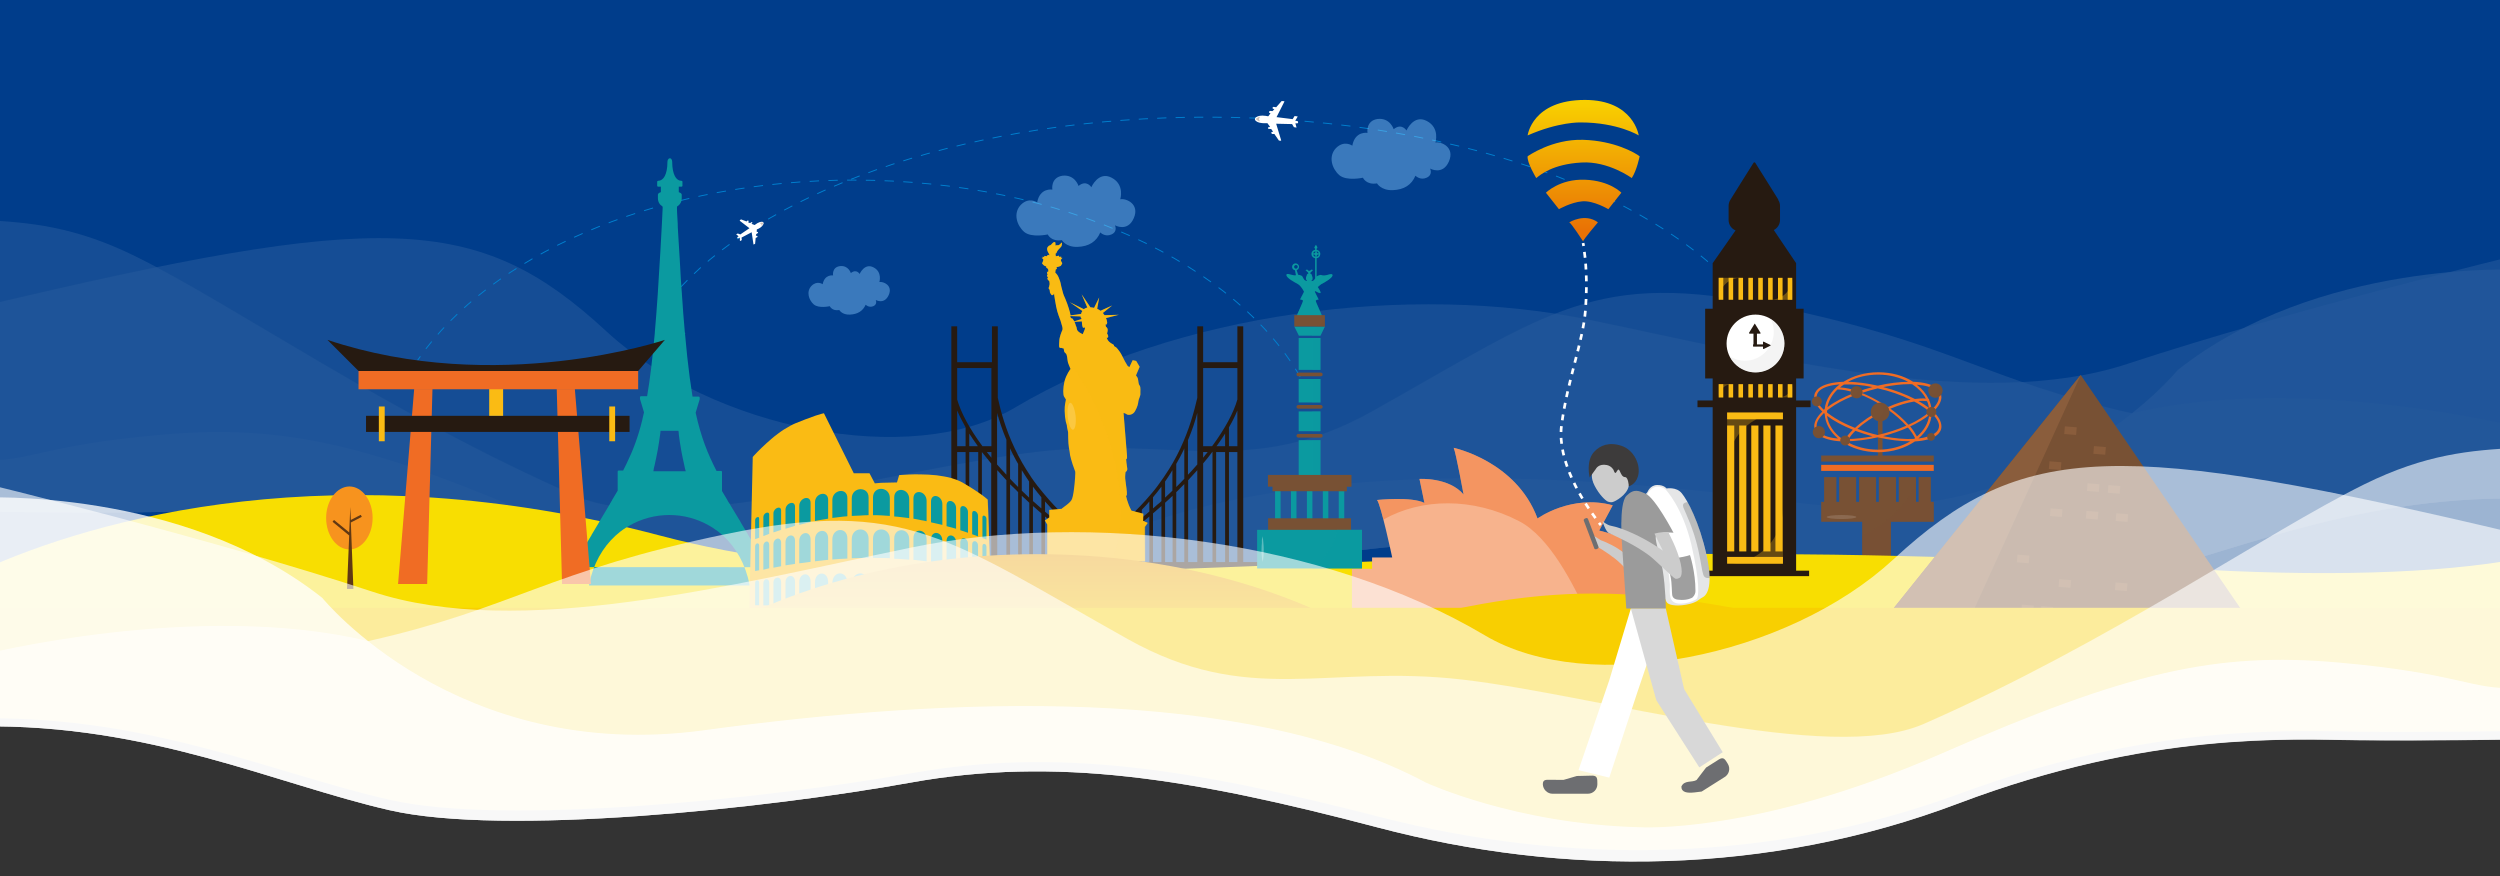 <?xml version="1.0" encoding="utf-8"?>
<!-- Generator: Adobe Illustrator 22.0.0, SVG Export Plug-In . SVG Version: 6.00 Build 0)  -->
<svg version="1.1" id="Layer_1" xmlns="http://www.w3.org/2000/svg" xmlns:xlink="http://www.w3.org/1999/xlink" x="0px" y="0px"
	 viewBox="0 0 1366 478.8" style="enable-background:new 0 0 1366 478.8;" xml:space="preserve">
<rect x="0" y="0" width="1366" height="478.8" fill="#333333" stroke="none"/>
<style type="text/css">
	.st0{fill:#003D8B;}
	.st1{opacity:0.14;}
	.st2{opacity:0.78;fill:#FFFFFF;enable-background:new    ;}
	.st3{opacity:0.61;fill:#FFFFFF;enable-background:new    ;}
	.st4{fill:#261A11;}
	.st5{fill:#FABB14;}
	.st6{opacity:0.29;fill:#FABB14;enable-background:new    ;}
	.st7{opacity:0.19;fill:#FFFFFF;enable-background:new    ;}
	.st8{fill:none;stroke:#0081D0;stroke-width:0.507;stroke-miterlimit:10;}
	.st9{fill:none;stroke:#0081D0;stroke-width:0.507;stroke-miterlimit:10;stroke-dasharray:5.038,5.038;}
	.st10{fill:none;stroke:#0081D0;stroke-width:0.507;stroke-miterlimit:10;stroke-dasharray:5.117,5.117;}
	.st11{fill:#785134;}
	.st12{fill:#F06C24;}
	.st13{opacity:0.33;fill:#785134;enable-background:new    ;}
	.st14{opacity:0.14;fill:#FFFFFF;enable-background:new    ;}
	.st15{opacity:0.28;fill:#785134;enable-background:new    ;}
	.st16{fill:#F8DE01;}
	.st17{fill:#F7B38D;}
	.st18{opacity:0.42;fill:#F06C24;enable-background:new    ;}
	.st19{fill:#8A5D3C;}
	.st20{fill:#0B9AA0;}
	.st21{opacity:0.38;fill:#0B9AA0;enable-background:new    ;}
	.st22{opacity:0.33;}
	.st23{fill:#FFFFFF;}
	.st24{opacity:0.35;fill:#0B9AA0;enable-background:new    ;}
	.st25{opacity:0.36;fill:#785134;enable-background:new    ;}
	.st26{opacity:0.38;}
	.st27{opacity:0.38;fill:#785134;enable-background:new    ;}
	.st28{opacity:0.51;}
	.st29{opacity:0.42;fill:#8BCCFF;enable-background:new    ;}
	.st30{fill:url(#SVGID_1_);}
	.st31{fill:#F8CF01;}
	.st32{opacity:0.47;fill:#E8E8E8;enable-background:new    ;}
	.st33{opacity:0.3;}
	.st34{opacity:0.37;}
	.st35{opacity:0.32;}
	.st36{fill:#F7931E;}
	.st37{fill:#603813;}
	.st38{fill:#D8D8D8;}
	.st39{fill:#CCCCCC;}
	.st40{fill:#6D6E71;}
	.st41{fill:#E5E6E7;}
	.st42{fill:#9B9B9B;}
	.st43{opacity:0.6;fill:#606060;enable-background:new    ;}
	.st44{fill:#3D3B3B;}
	.st45{opacity:0.31;fill:#606060;enable-background:new    ;}
	.st46{fill:none;stroke:#FFFFFF;stroke-width:1.475;stroke-miterlimit:10;}
	.st47{fill:none;stroke:#FFFFFF;stroke-width:1.475;stroke-miterlimit:10;stroke-dasharray:3.222,3.222;}
	.st48{fill:url(#SVGID_2_);}
	.st49{fill:url(#SVGID_3_);}
	.st50{fill:url(#SVGID_4_);}
	.st51{fill:url(#SVGID_5_);}
	.st52{opacity:0.35;fill:#785134;enable-background:new    ;}
</style>
<rect x="-10" y="-109.3" class="st0" width="1386" height="467.1"/>
<g class="st1">
	<g>
		<path class="st2" d="M1376.6,147.4v125c-92.7-1.3-161,31.5-223.5,45.8c-62.4,14.3-205.5-0.8-284.7-15.1
			c-79.2-14.3-152.7-2.5-255.1,24.5s-213.2,26.3-317.6-13.2s-181-34.9-218.4-34.5s-87-0.4-87-0.4v-28.2c25.8,1.3,30.9-7.9,97.9-13.8
			c67-5.9,114.9,5,216.6,49.6s165.5,40.4,165.5,40.4c68-1.8,116.6-24.4,116.6-24.4c99.3-53,259-47.1,394.3-28.6
			s208.7-72.3,208.7-72.3C1266.3,141.6,1376.7,147.4,1376.6,147.4L1376.6,147.4z"/>
		<g>
			<path class="st3" d="M1376.7,272.4c-92.7-1.3-161,31.5-223.5,45.8c-62.4,14.3-205.5-0.8-284.7-15.1
				c-79.2-14.3-152.7-2.5-255.1,24.5s-213.2,26.3-317.6-13.2s-181-34.9-218.4-34.5s-87-0.4-87-0.4V120.2
				c25.7,1.3,50.2,3.4,83.7,19.9c53.9,26.6,139.1,86.4,240.9,131c51.4,22.5,176.9-15.6,252.2-24.3c74-8.5,116.3,15,182.6-22.1
				c97.3-54.5,121.5-77.7,219.4-57.4c97.6,20.1,116,40.6,195.6,58.5c93.7-22.4,211.9,7.7,211.9,7.7V272.4z"/>
			<path class="st3" d="M1376.6,139.1v133.3c-92.7-1.3-161,31.5-223.5,45.8c-62.4,14.3-205.5-0.8-284.7-15.1
				c-79.2-14.3-152.7-2.5-255.1,24.5s-213.2,26.3-317.6-13.2s-181-34.9-218.4-34.5s-87-0.4-87-0.4V167.3
				c218.4-51.8,270.5-51.5,341.1,13.8c58,53.6,166.7,75.2,223.2,41.6c88-52.3,216.2-68.2,314.1-47.9c97.6,20.2,213.6,50.5,293.8,24
				C1251.6,169.4,1376.7,139.1,1376.6,139.1L1376.6,139.1z"/>
		</g>
	</g>
</g>
<g>
	<path class="st4" d="M679.3,307.1V178.3h-3.2v19.6h-18.7v-19.6h-3.2v19.6v3.2v16.3c-1.8,7.8-4.4,17.2-9.2,27.5
		c-1.2,2.6-2.6,5.2-4.1,7.9c-0.7,1.2-1.4,2.4-2.1,3.5c-1.9,3-4,6.1-6.3,9.2c-1.9,2.6-4.1,5.1-6.4,7.7c-6.9,7.8-15.6,15.6-26.4,23.3
		c-10.9-7.7-19.5-15.5-26.4-23.3c-2.3-2.6-4.4-5.2-6.4-7.7c-2.4-3.1-4.5-6.2-6.3-9.2c-0.7-1.2-1.4-2.4-2.1-3.5
		c-1.5-2.7-2.9-5.3-4.1-7.9c-4.9-10.3-7.5-19.8-9.2-27.5v-16.3v-3.2v-19.6H542v19.6h-19v-19.6h-3.2v19.6v3.2v42.7v3.2v60.1h-11.4
		v6.3h179.4v-6.3H679.3z M657.4,253.2c1.8-2.1,3.5-4.2,5-6.3h0.1v60.2h-5.1V253.2z M657.4,250.1V247h2.5
		C659,248,658.2,249,657.4,250.1z M676.1,243.8h-4.6v-10.3c1.9-3.2,3.4-6.3,4.6-9.2V243.8z M669.4,243.8h-4.7
		c1.7-2.3,3.3-4.6,4.7-6.9V243.8z M664.5,247h4.9v60.1h-4.9V247z M671.5,247h4.6v60.1h-4.6V247z M676.1,201.1v17.2
		c-2.1,7.3-6.8,16-13.8,25.5h-4.9v-42.7H676.1z M649.2,240.3c2.2-5.2,3.8-10.1,5-14.7v18.1v3.2v6.9c-0.3,0.3-0.6,0.7-0.9,1
		c-1.3,1.5-2.7,3.1-4.2,4.6v-19.1H649.2z M654.2,256.9v50.2h-5v-44.7C650.9,260.6,652.6,258.7,654.2,256.9z M642.7,253.5
		c0.8-1.4,1.5-2.7,2.2-4c0.8-1.5,1.5-3,2.2-4.5v16.6c-0.7,0.8-1.5,1.5-2.2,2.3c-0.7,0.7-1.5,1.5-2.2,2.2V253.5z M644.9,266.7
		c0.7-0.7,1.5-1.5,2.2-2.2v42.6h-4.4v-38.2C643.5,268.2,644.2,267.5,644.9,266.7z M636.6,263.1c0.7-1,1.4-2,2-3
		c0.7-1.1,1.4-2.1,2-3.2v11.2c-0.7,0.6-1.4,1.3-2,1.9c-0.7,0.6-1.4,1.3-2,1.9V263.1z M638.7,272.8c0.7-0.6,1.4-1.3,2-1.9v36.2h-4.1
		v-32.4C637.3,274,638,273.4,638.7,272.8z M630,271.7c0.8-0.9,1.5-1.9,2.3-2.8c0.8-1,1.5-2,2.3-3v7.9c-0.7,0.7-1.5,1.4-2.3,2
		c-0.7,0.7-1.5,1.3-2.3,2V271.7z M632.3,278.5c0.8-0.7,1.5-1.3,2.3-2v30.6H630v-26.6C630.8,279.8,631.6,279.2,632.3,278.5z
		 M623.9,278.5c0.7-0.7,1.4-1.5,2.1-2.2c0.7-0.8,1.4-1.5,2-2.3v5.5c-0.7,0.6-1.4,1.2-2,1.7c-0.7,0.6-1.4,1.1-2.1,1.7V278.5z
		 M626,283.9c0.7-0.6,1.4-1.1,2-1.7v24.9h-4.1v-21.5C624.6,285,625.3,284.5,626,283.9z M577.2,284.6v-4.1
		c6.1,6.1,13.3,12.1,21.8,18.1l0.6-0.8l0.6,0.8c8.5-6,15.7-12,21.8-18.1v4.1c-5.2,4.2-10.7,8.3-16.5,12.4l1.2,1.7
		c5.4-3.8,10.5-7.6,15.4-11.5v19.9h-44.7v-19.9c4.8,3.8,10,7.7,15.4,11.5l1.2-1.7C587.9,292.9,582.3,288.8,577.2,284.6z M571,274
		c0.7,0.8,1.4,1.5,2.1,2.3c0.7,0.7,1.4,1.5,2,2.2v4.5c-0.7-0.6-1.4-1.1-2-1.7c-0.7-0.6-1.4-1.1-2.1-1.7V274z M573.1,283.9
		c0.7,0.6,1.4,1.1,2,1.7v21.5H571v-24.9C571.7,282.8,572.4,283.3,573.1,283.9z M564.4,265.9c0.7,1,1.5,2,2.3,3
		c0.7,0.9,1.5,1.9,2.3,2.8v6.1c-0.8-0.7-1.5-1.3-2.3-2s-1.5-1.4-2.3-2V265.9z M566.7,278.5c0.8,0.7,1.5,1.3,2.3,2v26.6h-4.6v-30.6
		C565.2,277.2,566,277.8,566.7,278.5z M558.3,256.9c0.7,1.1,1.3,2.1,2,3.2c0.7,1,1.3,2,2,3v8.8c-0.7-0.6-1.4-1.3-2-1.9
		c-0.7-0.7-1.4-1.3-2-1.9V256.9z M560.4,272.8c0.7,0.6,1.4,1.3,2,1.9v32.4h-4.1v-36.2C559,271.5,559.7,272.1,560.4,272.8z
		 M551.9,245c0.7,1.5,1.4,3,2.2,4.5c0.7,1.3,1.4,2.7,2.2,4v12.6c-0.7-0.7-1.5-1.5-2.2-2.2c-0.7-0.8-1.5-1.5-2.2-2.3V245z
		 M554.1,266.7c0.7,0.7,1.5,1.4,2.2,2.2v38.2h-4.4v-42.5C552.6,265.3,553.4,266,554.1,266.7z M534.5,247v60.1h-4.9V247H534.5z
		 M529.6,243.8v-6.9c1.4,2.2,3,4.5,4.7,6.9H529.6z M536.5,247L536.5,247c1.7,2.1,3.4,4.1,5.1,6.3v53.8h-5.1V247z M539.2,247h2.5v3.1
		C540.8,249,540,248,539.2,247z M544.9,256.9c1.6,1.8,3.3,3.6,5,5.5v44.7h-5V256.9z M549.9,240.3v19.1c-1.4-1.5-2.8-3.1-4.2-4.6
		c-0.3-0.3-0.6-0.7-0.9-1v-6.9v-3.2v-18.1C546.1,230.2,547.7,235.1,549.9,240.3z M541.7,201.1v42.7h-4.9c-7-9.5-11.7-18.2-13.8-25.5
		v-17.2H541.7z M523,224.3c1.2,2.9,2.8,6,4.6,9.2v10.3H523V224.3z M523,247h4.6v60.1H523V247z"/>
	<g>
		<path class="st5" d="M627.1,285.7l-2.5-1.1l0.1-3.9l-6.5-1.7c-0.1-0.2-0.3-0.5-0.4-0.8c-1.7-3.2-2.6-7.4-2.6-7.4s0.7,0.7,0.5-2
			s-0.8-5.7-0.9-7.3c-0.1-1.6,0.2-3.6,0.2-3.6s1.2-0.6,0.9-2.1c-0.3-1.4-0.6-4.9-0.6-4.9s0.7,0.2,0.5-1.8
			c-0.2-2.1-1.9-23.5-1.9-23.5s1.2,0.3,1.8,0.8s3.3,0.5,4.5-1.8c1.3-2.3,1.7-4.1,1.8-5.3s1.2-3,1.1-4.1c-0.1-1.2,0.3-3.7-0.4-4.5
			c-0.7-0.9-0.6-2-0.8-2.9s-0.1-1-0.4-1.5c-0.3-0.4-0.8-1.2-0.8-1.2l2-4.7l-1.9-3.2l-1.9-0.4l-1.8,3.8c0,0-0.7-0.4-1-0.7
			s-2.6-4.5-3.2-5.9c-0.7-1.4-1.5-2.4-2.2-3.3c-0.7-0.9-1-1.1-1.7-1.4c-0.7-0.4,0.2-0.7-1.1-1.3s-2.4-1.6-2.9-2.7
			c-0.2-0.6-0.3-0.8-0.3-0.8l0,0c0,0,0-0.1,0,0c0.1,0,0.7,0.2,0.8-0.4c0.2-0.7-0.6-1.9-0.6-1.9s0.5-1.6,0.3-2.4
			c-0.2-0.8-0.9-1.3-0.9-1.3l-0.3-1.3c0,0,0.3,0.5,0.7-0.1s0.3-1,0-2.3c-0.1-0.3-0.2-0.6-0.4-1l7-1.8l-7.8,0.2
			c-0.3-0.4-0.6-0.8-0.9-1.2l5.1-4.1l-6.4,2.9c-0.2-0.2-0.4-0.3-0.7-0.5s-0.7-0.4-1.1-0.6l1.1-6.2l-2.8,5.7c-0.6-0.2-1.3-0.2-2-0.3
			l-4.8-7.1l3.1,7.2c-0.7,0.2-1.4,0.5-1.9,0.9l-4.1-2l-3.6-1.8l3.6,2.5l3.3,2.3c-0.4,0.6-0.6,1.1-0.7,1.6l-2.6,0.4l-3.2,0.4
			c0-0.1,0-0.1,0-0.2c-0.1-1.2-1.4-5.5-2.8-8.8c-1.5-3.3-1.1-2.8-1.8-5.2s-0.6-3-1.1-4.5s-1-2.8-1.7-3.7s-0.9-0.9-0.9-0.9l0.2-1.7
			c0,0,0.6-0.3,0.7-0.6c0-0.3-0.3-0.7-0.3-0.7s2.6-0.5,2.6-1c0-0.4,0.8-0.7,0.5-1.4s-0.8-1.1-0.6-1.7c0.3-0.5,0.8-1,0.8-1l-0.8-0.1
			l0.2-0.6l-1.1,0.2l-0.2-0.7l-1.7,0.3c0-0.2-0.1-0.5-0.1-0.8c-0.1-0.4-0.1-0.7,0.1-0.7c0.3-0.1,0.5-0.5,0.8-1.3
			c0.4-0.8,2.3-2.3,2.4-3c0.1-0.7,0.3-1.2,0.1-1.6c-0.2-0.3-0.7,0.8-1.5,1.2c-0.7,0.5-1.1-0.1-1.7,0.3c-0.7,0.4,0.1-1.5-0.6-1.8
			c-0.7-0.3-1.4,0.6-2,1.3s-1.1,0.2-1.9,1.3c-0.8,1.1-0.1,2.6,0.5,3.5c0.3,0.5,0.4,0.8,0.4,1.1l-0.8-0.3l-0.7,0.8l-1.2-0.2l-0.2,0.6
			l-0.9-0.1l0.2,0.6h-0.7c0,0,1,0.5,1,1.1c-0.2,0.3-0.3,1.2-0.5,1.4s-0.3,0.5,0,0.8s0.6,0.8,1.3,1.1c0.2,0.1,0.5,0.2,0.8,0.3
			c-0.4,0.3,0.1,0.8,0.8,1.2c0.2,0.3,0.3,0.8,0.3,0.8v0.8c0,0-0.6-0.1-0.7,0.5c-0.1,0.6,0.4,1.1,0.4,1.1s-0.4,0-0.4,0.6s0.6,1,0.6,1
			s-0.7,0.3-0.3,1s0.9,0.9,0.9,0.9s0.4,1.8,0.1,2.3c-0.2,0.6-0.2,1.1-0.2,1.1s-0.4,0.2-0.2,0.7s0.6,0.5,0.6,1.4s0.2,1,0.2,1
			s0.6,1.3,1.1,1.3s1-0.6,1-0.9c0-0.3,0.2,1.9,0.5,3.3c0.2,1.4,1,6.1,2,8.6s1.4,3.9,1.7,5.1c0.4,1.2,0.7,2.4,0.3,3.1
			c-0.3,0.7-1.6,3.7-1.6,5.9c-0.1,2.2-0.4,3.8,0.7,3.7c1.1-0.1,1.3,0.5,1.6,0.3s0,1.4,0.7,2.2s0.9,0.3,1.3,2.6
			c0.3,2.3,0.2,2.5,0.9,4.2s0.9,2.2,0.9,2.2s-2.3,2.9-3.3,6.8c-0.9,3.9-0.8,7.4-0.2,8.3c0.6,0.9,1,1.6,1,1.6s-0.8,3.3-0.7,6.1
			c0.1,2.7,0.3,4.5,0.6,5.8s0.6,2.1,0.6,2.1s0.1,1.2,0.3,2.1c0.3,0.9,0.4,1.9,0.4,1.9s0,6,0.4,8c0.4,2.1,0.5,3.1,0.7,4.5
			c0.3,1.4,0.8,3.1,1.4,5c0.6,1.8,1.4,3.9,1.4,3.9s0.1,1-0.1,3.6c-0.2,2.6-0.8,10.2-2,12s-3.4,3.1-4.9,4.3c-0.1,0.1-0.3,0.2-0.4,0.4
			l-6.8,0.6v4.1l-2.4,1.7l1.3,2.2v20.1H588h37.6l-0.1-18.8L627.1,285.7z M585.8,174c-0.4,0-0.9-0.3-1-1.3l3.1,0.1l2.5,0.1
			c0.1,0.9,0.6,1.3,0.6,1.3v0.1l-3.1,1l-0.9,0.3C586.5,174.9,586.2,174.1,585.8,174z M592.2,181.2c-0.3,0.6-0.6,1.4-0.6,1.4
			s-1.7-0.8-2.2-1.3c-0.6-0.5-0.6-0.5-0.9-1.2c-0.3-0.7-0.1-1.2-0.5-1.8c0-0.1-0.1-0.1-0.1-0.2c-0.3-0.6-0.3-1.4-0.8-2.2l0.8-0.1
			l3.2-0.2c0.1,0.8,0.1,1.6,0.2,2.1c0.2,0.9,0.3,1.4,0.7,1.4s0.7-0.3,0.7-0.3l0.1,0.7C592.9,179.6,592.5,180.5,592.2,181.2z"/>
		<path class="st6" d="M627.1,285.7l-2.5-1.1l0.1-3.9l-6.5-1.7c-0.1-0.2-0.3-0.5-0.4-0.8c-1.7-3.2-2.6-7.4-2.6-7.4s0.7,0.7,0.5-2
			s-0.8-5.7-0.9-7.3c-0.1-1.6,0.2-3.6,0.2-3.6s1.2-0.6,0.9-2.1c-0.3-1.4-0.6-4.9-0.6-4.9s0.7,0.2,0.5-1.8
			c-0.2-2.1-1.9-23.5-1.9-23.5s1.2,0.3,1.8,0.8s3.3,0.5,4.5-1.8c1.3-2.3,1.7-4.1,1.8-5.3s1.2-3,1.1-4.1c-0.1-1.2,0.3-3.7-0.4-4.5
			c-0.7-0.9-0.6-2-0.8-2.9s-0.1-1-0.4-1.5c-0.3-0.4-0.8-1.2-0.8-1.2l2-4.7l-1.9-3.2l-1.9-0.4l-1.8,3.8c0,0-0.7-0.4-1-0.7
			s-2.6-4.5-3.2-5.9c-0.7-1.4-1.5-2.4-2.2-3.3c-0.7-0.9-1-1.1-1.7-1.4c-0.7-0.4,0.2-0.7-1.1-1.3s-2.4-1.6-2.9-2.7
			c-0.2-0.6-0.3-0.8-0.3-0.8l0,0c0,0,0-0.1,0,0c0.1,0,0.7,0.2,0.8-0.4c0.2-0.7-0.6-1.9-0.6-1.9s0.5-1.6,0.3-2.4
			c-0.2-0.8-0.9-1.3-0.9-1.3l-0.3-1.3c0,0,0.3,0.5,0.7-0.1s0.3-1,0-2.3c-0.1-0.3-0.2-0.6-0.4-1l7-1.8l-7.8,0.2
			c-0.3-0.4-0.6-0.8-0.9-1.2l5.1-4.1l-6.4,2.9c-0.2-0.2-0.4-0.3-0.7-0.5s-0.7-0.4-1.1-0.6l1.1-6.2l-2.8,5.7c-0.6-0.2-1.3-0.2-2-0.3
			l-4.8-7.1l3.1,7.2c-0.7,0.2-1.4,0.5-1.9,0.9l-4.1-2l-3.6-1.8l3.6,2.5l3.3,2.3c-0.4,0.6-0.6,1.1-0.7,1.6l-2.6,0.4l-3.2,0.4
			c0-0.1,0-0.1,0-0.2c-0.1-1.2-1.4-5.5-2.8-8.8c-1.5-3.3-1.1-2.8-1.8-5.2s-0.6-3-1.1-4.5s-1-2.8-1.7-3.7s-0.9-0.9-0.9-0.9l0.2-1.7
			c0,0,0.6-0.3,0.7-0.6c0-0.3-0.3-0.7-0.3-0.7s2.6-0.5,2.6-1c0-0.4,0.8-0.7,0.5-1.4s-0.8-1.1-0.6-1.7c0.3-0.5,0.8-1,0.8-1l-0.8-0.1
			l0.2-0.6l-1.1,0.2l-0.2-0.7l-1.7,0.3c0-0.2-0.1-0.5-0.1-0.8c-0.1-0.4-0.1-0.7,0.1-0.7c0.3-0.1,0.5-0.5,0.8-1.3
			c0.4-0.8,2.3-2.3,2.4-3c0.1-0.7,0.3-1.2,0.1-1.6c-0.2-0.3-0.7,0.8-1.5,1.2c-0.7,0.5-1.1-0.1-1.7,0.3c-0.7,0.4,0.1-1.5-0.6-1.8
			c-0.7-0.3-1.4,0.6-2,1.3s-1.1,0.2-1.9,1.3c-0.8,1.1-0.1,2.6,0.5,3.5c0.3,0.5,0.4,0.8,0.4,1.1l-0.8-0.3l-0.7,0.8l-1.2-0.2l-0.2,0.6
			l-0.9-0.1l0.2,0.6h-0.7c0,0,1,0.5,1,1.1c-0.2,0.3-0.3,1.2-0.5,1.4s-0.3,0.5,0,0.8s0.6,0.8,1.3,1.1c0.2,0.1,0.5,0.2,0.8,0.3
			c-0.4,0.3,0.1,0.8,0.8,1.2c0.2,0.3,0.3,0.8,0.3,0.8v0.8c0,0-0.6-0.1-0.7,0.5c-0.1,0.6,0.4,1.1,0.4,1.1s-0.4,0-0.4,0.6s0.6,1,0.6,1
			s-0.7,0.3-0.3,1s0.9,0.9,0.9,0.9s0.4,1.8,0.1,2.3c-0.2,0.6-0.2,1.1-0.2,1.1s-0.4,0.2-0.2,0.7s0.6,0.5,0.6,1.4s0.2,1,0.2,1
			s0.6,1.3,1.1,1.3s1-0.6,1-0.9c0-0.3,0.2,1.9,0.5,3.3c0.2,1.4,1,6.1,2,8.6s1.4,3.9,1.7,5.1c0.4,1.2,0.7,2.4,0.3,3.1
			c-0.3,0.7-1.6,3.7-1.6,5.9c-0.1,2.2-0.4,3.8,0.7,3.7c1.1-0.1,1.3,0.5,1.6,0.3s0,1.4,0.7,2.2s0.9,0.3,1.3,2.6
			c0.1,0.7,0.2,1.3,0.2,1.7c8.3,10.3,15.9,24.1,21.4,40.1c9.6,28.1,9.9,55,2.2,69.8h19l-0.1-18.8L627.1,285.7z M585.8,174
			c-0.4,0-0.9-0.3-1-1.3l3.1,0.1l2.5,0.1c0.1,0.9,0.6,1.3,0.6,1.3v0.1l-3.1,1l-0.9,0.3C586.5,174.9,586.2,174.1,585.8,174z
			 M592.2,181.2c-0.3,0.6-0.6,1.4-0.6,1.4s-1.7-0.8-2.2-1.3c-0.6-0.5-0.6-0.5-0.9-1.2c-0.3-0.7-0.1-1.2-0.5-1.8
			c0-0.1-0.1-0.1-0.1-0.2c-0.3-0.6-0.3-1.4-0.8-2.2l0.8-0.1l3.2-0.2c0.1,0.8,0.1,1.6,0.2,2.1c0.2,0.9,0.3,1.4,0.7,1.4
			s0.7-0.3,0.7-0.3l0.1,0.7C592.9,179.6,592.5,180.5,592.2,181.2z"/>
		<path class="st7" d="M587.7,227.2c0.4,4-0.2,7.4-1.4,7.6c-1.2,0.1-2.5-3.1-2.9-7.1s0.2-7.4,1.4-7.6
			C585.9,220,587.2,223.2,587.7,227.2z"/>
	</g>
</g>
<g>
	<g>
		<path class="st8" d="M367.1,162.3c0.5-0.6,1.1-1.3,1.7-1.9"/>
		<path class="st9" d="M372.1,156.7C423.3,101.9,532.9,64,659.9,64c143,0,264,48.1,304.3,114.3c8.4,13.7,13.3,28.3,14.2,43.3"/>
		<path class="st8" d="M978.5,224.1c0,0.8,0,1.7,0,2.5"/>
	</g>
</g>
<g>
	<g>
		<path class="st8" d="M228.2,196.8c0.5-0.7,1-1.4,1.5-2.1"/>
		<path class="st10" d="M232.7,190.6c41.9-54.5,130.8-92.2,233.7-92.2c113.7,0,210.3,45.9,245.3,109.8"/>
		<path class="st8" d="M712.9,210.5c0.4,0.8,0.8,1.5,1.1,2.3"/>
	</g>
</g>
<g>
	<g>
		<rect x="1026.1" y="228.7" class="st11" width="2.5" height="20.7"/>
		<path class="st12" d="M1056.4,224.9c2.7-2.6,4.3-5.3,4.4-7.8c0-1.9-0.8-3.5-2.4-4.9c-2.6-2.2-7.3-3.4-13.1-3.6
			c-5.1-3.3-11.7-5.2-19-5.2c-7.2,0-13.9,2-19,5.2c-6,0.2-10.9,1.4-13.6,3.6c-1.6,1.3-2.5,3-2.4,4.9c0.1,2.5,1.6,5.1,4.4,7.8
			c-2.7,2.6-4.3,5.3-4.4,7.8c0,1.9,0.8,3.5,2.4,4.9c2.6,2.1,7,3.3,12.6,3.6c5.2,3.7,12.2,5.9,20,5.9c7.8,0,14.8-2.3,20-5.9
			c5.3-0.3,9.6-1.5,12.1-3.5c1.6-1.3,2.5-3,2.4-4.9C1060.7,230.2,1059.1,227.5,1056.4,224.9z M998.3,225.2c0-0.3,0-0.6,0.1-1
			c1.2-1,2.6-1.9,4.1-2.9c3.7-2.3,8.2-4.4,13-6.1c4.1,1.5,8.5,3.7,12.7,6.3c0.7,0.5,1.4,0.9,2.1,1.4c-0.7,0.3-1.4,0.6-2.1,1
			c-5.8,2.9-10.9,6.4-14.6,9.9c-4.1-1.6-7.8-3.4-11-5.4c-1.6-1-3-2-4.2-2.9C998.3,225.4,998.3,225.3,998.3,225.2z M1023.1,211.5
			c-2.7,0.7-5.2,1.5-7.7,2.4c-3.6-1.3-7-2.1-10-2.2c0.7-0.6,1.4-1.1,2.2-1.6C1012.2,209.9,1017.5,210.3,1023.1,211.5z M1044.9,210
			c3.2,2.1,5.8,4.8,7.4,7.8c-1.8-0.2-3.8-0.1-6,0.2c-4.9-2.5-10.8-4.8-17.3-6.5c5.1-1,10-1.6,14.3-1.6
			C1043.8,209.9,1044.3,209.9,1044.9,210z M1054,222.9c-1.7-1.3-3.6-2.6-5.8-3.8c1.7-0.1,3.3-0.1,4.7,0.1
			C1053.5,220.3,1053.8,221.6,1054,222.9z M1054.2,225.1c-1.3,1.1-2.9,2.3-4.7,3.4c-2,1.3-4.3,2.5-6.7,3.6c-2.7-3-6-6-9.9-8.8
			c4.6-1.9,9.1-3.3,13-3.9c1.3,0.7,2.5,1.3,3.6,2.1c1.8,1.1,3.3,2.2,4.6,3.3C1054.2,224.8,1054.2,224.9,1054.2,225.1z M1044,218.4
			c-3.9,0.7-8.1,2.1-12.4,4c-0.9-0.6-1.8-1.2-2.8-1.8c-3.9-2.4-7.8-4.4-11.5-5.9c2.8-0.9,5.7-1.8,8.7-2.5
			C1032.5,213.6,1038.7,215.8,1044,218.4z M1004,212.8L1004,212.8c2.7,0,5.9,0.6,9.4,1.8c-6,2.3-11.1,5-14.9,7.9
			C999.2,218.8,1001.2,215.5,1004,212.8z M1012.4,234.8c-1.7,1.7-3.1,3.4-4.1,5c-0.6,0-1.2,0-1.8,0c-4.5-3.3-7.6-7.7-8.2-12.6
			C1002,230,1006.8,232.6,1012.4,234.8z M1013.8,235.4c2.9,1.1,6.1,2.1,9.3,3c-4.7,0.9-9.1,1.4-13.1,1.5
			C1011,238.4,1012.2,236.9,1013.8,235.4z M1014.9,234.3c3.7-3.3,8.5-6.6,13.8-9.2c0.9-0.5,1.9-0.9,2.8-1.3c4,2.8,7.4,5.8,10.1,8.8
			c-4.7,2.1-10.1,3.8-15.6,5.1C1022.1,236.8,1018.4,235.7,1014.9,234.3z M1042.5,233.6c1.7,2,3,3.9,3.9,5.8
			c-0.2,0.1-0.3,0.3-0.5,0.4c-4.9,0.3-10.8-0.2-17-1.5C1033.8,237,1038.4,235.4,1042.5,233.6z M1043.7,233c4.1-1.9,7.6-4,10.4-6.2
			c-0.5,4.5-2.9,8.5-6.7,11.7C1046.5,236.8,1045.3,234.9,1043.7,233z M1057.5,213.2c1.3,1.1,2,2.4,1.9,3.9c0,2.1-1.5,4.5-4,6.9
			c-0.1-2-0.6-3.8-1.4-5.6l0.1-0.4c-0.1,0-0.2,0-0.3,0c-1.4-2.9-3.6-5.6-6.5-7.8C1051.8,210.5,1055.4,211.5,1057.5,213.2z
			 M1042.6,208.6c-4.9,0.1-10.5,0.7-16.4,2.1c-0.1,0-0.1,0-0.2,0s-0.1,0-0.2,0c-5.7-1.3-11.2-2-16-2.1c4.6-2.5,10.3-3.9,16.4-3.9
			C1032.3,204.7,1038,206.2,1042.6,208.6z M992.6,217.1c0-1.5,0.6-2.8,1.9-3.9c2.2-1.8,6-2.8,10.7-3.2c-4.6,3.6-7.6,8.3-8.2,13.5
			c-0.2,0.1-0.3,0.3-0.5,0.4C994,221.6,992.6,219.2,992.6,217.1z M994.5,236.5c-1.3-1.1-2-2.4-1.9-3.9c0-2.1,1.5-4.5,4-6.9
			c0.1,0.1,0.3,0.3,0.4,0.4c0.3,5.2,3,9.9,7.3,13.5C1000,239.3,996.5,238.2,994.5,236.5z M1026.2,245.7c-6.6,0-12.7-1.7-17.5-4.6
			l0,0c5.1,0,10.9-0.7,17.1-2.1c0.1,0,0.1,0,0.2,0s0.1,0,0.2,0c6.2,1.4,12,2.1,17.1,2.1c0.2,0,0.4,0,0.5,0
			C1039,244,1032.9,245.7,1026.2,245.7z M1057.5,236.5c-2,1.6-5.2,2.6-9.3,3.1c4.4-3.7,7.1-8.5,7.3-13.8c2.5,2.4,3.9,4.8,4,6.8
			C1059.5,234.2,1058.8,235.5,1057.5,236.5z"/>
		<g>
			<g>
				<g>
					<path class="st11" d="M1032.4,225.1c0-2.8-2.3-5.1-5.1-5.1c-2.8,0-5.1,2.3-5.1,5.1c0,2.8,2.3,5.1,5.1,5.1
						C1030.2,230.2,1032.4,227.9,1032.4,225.1z"/>
					<path class="st13" d="M1027.3,220c-0.1,0-0.2,0-0.3,0c1.1,0.9,1.9,2.3,1.9,3.9c0,2.7-2.2,4.9-4.9,5.1c0.9,0.7,2,1.2,3.2,1.2
						c2.8,0,5.1-2.3,5.1-5.1C1032.4,222.3,1030.2,220,1027.3,220z"/>
				</g>
				<g>
					<circle class="st11" cx="1057.5" cy="213.4" r="3.9"/>
					<path class="st13" d="M1057.6,209.5c0.5,0.6,0.8,1.4,0.8,2.3c0,2.2-1.7,3.9-3.9,3.9c-0.1,0-0.1,0-0.2,0c0.7,1,1.8,1.6,3.1,1.6
						c2.2,0,3.9-1.7,3.9-3.9C1061.4,211.3,1059.7,209.6,1057.6,209.5z"/>
				</g>
				<g>
					<path class="st11" d="M997.1,236.1c0-1.8-1.5-3.3-3.3-3.3s-3.3,1.5-3.3,3.3s1.5,3.3,3.3,3.3C995.6,239.5,997.1,238,997.1,236.1
						z"/>
					<path class="st13" d="M993.9,232.8c0.4,0.6,0.7,1.2,0.7,2c0,1.8-1.5,3.3-3.3,3.3c-0.1,0-0.1,0-0.2,0c0.6,0.8,1.6,1.4,2.7,1.4
						c1.8,0,3.3-1.5,3.3-3.3C997.1,234.3,995.7,232.9,993.9,232.8z"/>
				</g>
				<g>
					<path class="st11" d="M1017.7,214.3c0-1.8-1.5-3.3-3.3-3.3s-3.3,1.5-3.3,3.3s1.5,3.3,3.3,3.3
						C1016.2,217.7,1017.7,216.2,1017.7,214.3z"/>
					<path class="st13" d="M1014.5,211c0.4,0.6,0.7,1.2,0.7,2c0,1.8-1.5,3.3-3.3,3.3c-0.1,0-0.1,0-0.2,0c0.6,0.8,1.6,1.4,2.7,1.4
						c1.8,0,3.3-1.5,3.3-3.3C1017.7,212.6,1016.3,211.1,1014.5,211z"/>
				</g>
				<g>
					<path class="st11" d="M1010.9,240.7c0-1.5-1.2-2.7-2.7-2.7s-2.7,1.2-2.7,2.7s1.2,2.7,2.7,2.7
						C1009.7,243.3,1010.9,242.1,1010.9,240.7z"/>
					<path class="st13" d="M1008.3,238c0.3,0.4,0.5,1,0.5,1.6c0,1.5-1.2,2.7-2.7,2.7h-0.1c0.5,0.7,1.3,1.1,2.1,1.1
						c1.5,0,2.7-1.2,2.7-2.7C1010.9,239.2,1009.7,238.1,1008.3,238z"/>
				</g>
				<g>
					<path class="st11" d="M995.4,219.3c0-1.5-1.2-2.7-2.7-2.7s-2.7,1.2-2.7,2.7c0,1.5,1.2,2.7,2.7,2.7
						C994.3,222,995.4,220.8,995.4,219.3z"/>
					<path class="st13" d="M992.9,216.7c0.3,0.4,0.5,1,0.5,1.6c0,1.5-1.2,2.7-2.7,2.7h-0.1c0.5,0.7,1.3,1.1,2.1,1.1
						c1.5,0,2.7-1.2,2.7-2.7C995.4,217.9,994.3,216.7,992.9,216.7z"/>
				</g>
				<g>
					<path class="st11" d="M1058,225.1c0-1.5-1.2-2.7-2.7-2.7s-2.7,1.2-2.7,2.7s1.2,2.7,2.7,2.7S1058,226.6,1058,225.1z"/>
					<path class="st13" d="M1055.5,222.5c0.3,0.4,0.5,1,0.5,1.6c0,1.5-1.2,2.7-2.7,2.7h-0.1c0.5,0.7,1.3,1.1,2.1,1.1
						c1.5,0,2.7-1.2,2.7-2.7S1056.9,222.5,1055.5,222.5z"/>
				</g>
				<g>
					<circle class="st11" cx="1055.1" cy="238.7" r="2.1"/>
					<path class="st13" d="M1055.2,236.5c0.3,0.4,0.4,0.8,0.4,1.3c0,1.2-1,2.1-2.1,2.1h-0.1c0.4,0.5,1,0.9,1.7,0.9
						c1.2,0,2.1-1,2.1-2.1C1057.2,237.5,1056.3,236.6,1055.2,236.5z"/>
				</g>
			</g>
		</g>
	</g>
	<rect x="995.1" y="254" class="st12" width="61.5" height="3.3"/>
	<rect x="995.1" y="248.9" class="st11" width="61.5" height="3.3"/>
	<g>
		<polygon class="st11" points="1056.6,274.2 1055,274.2 1055,260.7 1048.4,260.7 1048.4,274.2 1046.9,274.2 1046.9,260.7 
			1037.5,260.7 1037.5,274.2 1036,274.2 1036,260.7 1026.6,260.7 1026.6,274.2 1025.1,274.2 1025.1,260.7 1015.8,260.7 
			1015.8,274.2 1014.2,274.2 1014.2,260.7 1004.9,260.7 1004.9,274.2 1003.4,274.2 1003.4,260.7 996.7,260.7 996.7,274.2 
			995.1,274.2 995.1,285.1 1017.5,285.1 1017.5,305.9 1033.2,305.9 1033.2,285.1 1056.6,285.1 		"/>
	</g>
	<rect x="987" y="304.7" class="st12" width="82" height="2.1"/>
	<ellipse class="st14" cx="1006.2" cy="282.5" rx="8.1" ry="1.1"/>
	<path class="st15" d="M1055,274.2v-13.4h-6.7v13.4h-1.5v-11.6c-2.3,8.6-10.5,18.6-22.5,26.1c-2.3,1.4-4.5,2.7-6.8,3.8V306h15.7
		v-20.9h23.4v-10.9H1055z"/>
</g>
<path class="st16" d="M1191.1,310.5c-439.1-27.8-645.5,31.1-830.6-17.9c-176.4-46.7-308.6-9.1-370.2,18.9v23.4h1386.3v-29.6
	C1332.8,313.4,1268.2,315.4,1191.1,310.5z"/>
<g>
	<path class="st17" d="M908.6,304.7h-4.8c1.2-4.6,17.9-15.1,17.9-15.1c-23.5-4.6-34.5,5.2-34.5,5.2c-1.2-2-13.4-4.9-13.4-4.9
		l7.4-13.8c-22.6-6.2-41.1,7.2-41.1,7.2c-11.6-31.4-45.8-38.6-45.8-38.6c1.2,2.6,5.4,25.5,5.4,25.5c-8-9.5-24.1-8.5-24.1-8.5
		l2.7,13.1c-7.1-3.6-25.9-1.6-25.9-1.6c2.1,2.3,8.3,31.4,8.3,31.4h-11v6.2h-11v30.3l183.1-2.8v-27.5h-13.1v-6.1H908.6z"/>
	<path class="st18" d="M908.6,304.7h-4.8c1.2-4.6,17.9-15.1,17.9-15.1c-23.5-4.6-34.5,5.2-34.5,5.2c-1.2-2-13.4-4.9-13.4-4.9
		l7.4-13.8c-22.6-6.2-41.1,7.2-41.1,7.2c-11.6-31.4-45.8-38.6-45.8-38.6c1.2,2.6,5.4,25.5,5.4,25.5c-8-9.5-24.1-8.5-24.1-8.5
		l2.7,13.1c-7.1-3.6-25.9-1.6-25.9-1.6c0.8,0.8,2.1,5.4,3.5,10.7c20.6-11.7,48.8-12.3,74.2,0.9c16.9,8.8,29.6,34.9,36.8,49.9h54.9
		v-23.9h-13.1v-6.1H908.6z"/>
</g>
<g>
	<polygon class="st11" points="1034.7,332.3 1136.9,204.9 1235.2,348.5 1070.1,351.7 	"/>
	<g>
		
			<rect x="1129.2" y="232.3" transform="matrix(8.044052e-02 -0.997 0.997 8.044052e-02 805.465 1344.266)" class="st19" width="4.2" height="6.5"/>
		
			<rect x="1120.8" y="251.4" transform="matrix(8.044221e-02 -0.997 0.997 8.044221e-02 778.703 1353.465)" class="st19" width="4.2" height="6.5"/>
		
			<rect x="1121.4" y="277.1" transform="matrix(8.046620e-02 -0.997 0.997 8.046620e-02 753.608 1377.685)" class="st19" width="4.2" height="6.5"/>
		
			<rect x="1145.1" y="243.1" transform="matrix(8.046665e-02 -0.997 0.997 8.046665e-02 809.298 1370.041)" class="st19" width="4.2" height="6.5"/>
		
			<rect x="1141.6" y="263.4" transform="matrix(8.046665e-02 -0.997 0.997 8.046665e-02 785.843 1385.227)" class="st19" width="4.2" height="6.5"/>
		
			<rect x="1103.3" y="302.4" transform="matrix(8.046665e-02 -0.997 0.997 8.046665e-02 711.744 1382.905)" class="st19" width="4.2" height="6.5"/>
		
			<rect x="1105.7" y="329.7" transform="matrix(8.046880e-02 -0.997 0.997 8.046880e-02 686.735 1410.403)" class="st19" width="4.2" height="6.5"/>
		
			<rect x="1116.3" y="330.5" transform="matrix(8.049325e-02 -0.997 0.997 8.049325e-02 695.666 1421.701)" class="st19" width="4.2" height="6.5"/>
		
			<rect x="1141" y="278.5" transform="matrix(8.043792e-02 -0.997 0.997 8.043792e-02 770.262 1398.519)" class="st19" width="4.2" height="6.5"/>
		
			<rect x="1126.1" y="315.8" transform="matrix(8.046927e-02 -0.997 0.997 8.046927e-02 719.355 1417.962)" class="st19" width="4.2" height="6.5"/>
		
			<rect x="1153" y="264.4" transform="matrix(8.044436e-02 -0.997 0.997 8.044436e-02 795.346 1397.51)" class="st19" width="4.2" height="6.5"/>
		
			<rect x="1157.3" y="279.8" transform="matrix(8.044221e-02 -0.997 0.997 8.044221e-02 783.953 1415.961)" class="st19" width="4.2" height="6.5"/>
		
			<rect x="1156.9" y="317.6" transform="matrix(8.046665e-02 -0.997 0.997 8.046665e-02 745.881 1450.313)" class="st19" width="4.2" height="6.5"/>
	</g>
	<polygon class="st19" points="1136.9,204.9 1070.1,351.7 1034.7,332.3 	"/>
</g>
<path class="st20" d="M413.7,300.4l-4.8-7.9c0,0,0,0,0-0.1l-4.3-7.2c0,0,0,0,0-0.1l-5.7-9.4c0,0,0,0,0-0.1c0-0.2-0.1-0.4-0.3-0.4
	l-1-1.6c0,0,0,0,0-0.1l-3.1-5.2v-5.2l0,0l0,0v-5.3l0,0c0-0.3-0.2-0.5-0.5-0.5l0,0h-2.5c-4.8-9.4-8.4-18.2-11.4-31.8l2.2-7.3l0,0l0,0
	l0,0l0,0l0,0l0,0l0,0l0,0l0,0l0,0l0,0l0,0l0,0l0,0l0,0l0,0l0,0l0,0l0,0l0,0l0,0l0,0l0,0l0,0l0,0l0,0l0,0l0,0l0,0l0,0l0,0l0,0l0,0
	l0,0l0,0l0,0l0,0l0,0l0,0l0,0l0,0l0,0l0,0l0,0l0,0v-1l0,0c0-0.3-0.2-0.5-0.5-0.5l0,0h-3.4c-0.3-1.9-0.6-3.9-0.9-6l0,0c0,0,0,0,0-0.1
	l0,0c-0.4-2.6-0.8-5.3-1.1-8.2l0,0l0,0l0,0l0,0l0,0l0,0l0,0c-0.3-2.4-0.6-4.9-0.9-7.6l0,0l0,0l0,0l0,0c-0.2-2.3-0.5-4.6-0.7-7.1
	v-0.1l0,0c-0.2-1.7-0.3-3.4-0.5-5.2c0.1-0.1,0.1-0.2,0.1-0.3c0-0.2-0.1-0.3-0.2-0.4c-0.1-1.6-0.3-3.2-0.4-4.9l0,0l0,0l0,0l0,0l0,0
	c-0.2-1.9-0.3-3.9-0.5-5.9c0,0,0,0,0-0.1c-0.1-1.9-0.3-3.8-0.4-5.8l0,0l0,0l0,0l0,0l0,0c-0.1-1.3-0.2-2.6-0.3-4c0-0.1,0-0.1,0-0.2
	l0,0c0,0,0,0,0-0.1l0,0c-0.1-1.3-0.2-2.7-0.3-4.1l0,0c0,0,0,0,0-0.1c-0.1-1.4-0.2-2.8-0.3-4.2l0,0c0,0,0,0,0-0.1l0,0
	c-0.1-1.8-0.2-3.6-0.3-5.4l0,0c0,0,0,0,0-0.1l0,0l0,0c-0.1-1.7-0.2-3.5-0.3-5.2l0,0l0,0c0,0,0,0,0-0.1c-0.1-1.5-0.2-3.1-0.3-4.7
	c0-0.1,0-0.1,0-0.2c-0.1-1.5-0.2-3.1-0.3-4.7l0,0l0,0c0,0,0,0,0-0.1c-0.1-1.6-0.2-3.2-0.3-4.9l0,0c0,0,0,0,0-0.1
	c-0.1-1.6-0.2-3.2-0.2-4.8l0,0l0,0l0,0l0,0l0,0l-0.2-3.4l0,0c0,0,0,0,0-0.1l0,0l0,0c-0.1-1.6-0.2-3.2-0.2-4.9l0.1-0.7
	c1.5-0.9,2.5-2.4,2.5-4.5v-1.5l0,0l0,0v-0.4c0-0.6-0.6-1-1.6-1.4v-3h1.5c0.3,0,0.5-0.2,0.5-0.5l0,0v-2.2l0,0c0-0.3-0.2-0.5-0.5-0.5
	c-1.3,0-2.7-0.7-3.7-2.7c-0.8-1.6-1.4-4.1-1.4-7.6l0,0c0-0.5-0.1-1-0.3-1.3c-0.2-0.5-0.6-0.7-1-0.7s-0.8,0.3-1,0.7
	c-0.2,0.4-0.3,0.8-0.3,1.3l0,0c0,3.5-0.6,6-1.4,7.6c-1,2-2.5,2.7-3.7,2.7c-0.3,0-0.5,0.2-0.5,0.5l0,0v2.2c0,0.3,0.2,0.5,0.5,0.5l0,0
	h1.5v3c-1,0.3-1.6,0.8-1.6,1.4v0.4l0,0l0,0v1.5c0,2.1,1,3.6,2.5,4.5l0.1,0.6c-0.1,2.9-0.3,5.6-0.4,8.4v0.1l0,0
	c-0.3,5-0.5,9.9-0.8,14.5c0,0,0,0,0,0.1l0,0c-1,17.9-2,32.7-3.1,45.2c0,0.1,0,0.1,0,0.2v0.1c-1.3,14.2-2.6,25.3-4.2,34.5h-3.4l0,0
	c-0.3,0-0.5,0.2-0.5,0.5l0,0v1l0,0l0,0l0,0l0,0l0,0l0,0l0,0l0,0l0,0l0,0l0,0l0,0l0,0l0,0l0,0l0,0l0,0l0,0l0,0l0,0l0,0l0,0l0,0l0,0
	l0,0l0,0l0,0l0,0l0,0l0,0l0,0l0,0l0,0l0,0l0,0l0,0l0,0l0,0l0,0l0,0l0,0l0,0l0,0l0,0l0,0l2.2,7.3c-0.3,1.4-0.6,2.7-0.9,3.9
	c0,0,0,0,0,0.1c-2.4,9.8-5.2,17-8.7,24.2l0,0l0,0c-0.6,1.2-1.2,2.4-1.8,3.6H338l0,0c-0.3,0-0.5,0.2-0.5,0.5l0,0l0,0v5.3l0,0l0,0l0,0
	l0,0l0,0v5.2l-3.1,5.2c0,0,0,0,0,0.1l-1.1,1.8c0,0,0,0,0,0.1l-5.8,9.7c0,0,0,0,0,0.1l-4.3,7.2c0,0,0,0,0,0.1l-4.8,7.9
	c-0.1,0.1-0.1,0.2-0.1,0.3l0,0v9.3h47.9H414v-6.8c0.1-1.3,0.1-2.4,0.1-2.5C413.7,300.6,413.7,300.5,413.7,300.4z M357.7,254.1
	C357.7,254,357.7,254,357.7,254.1L357.7,254.1c0.6-2.8,1.2-5.5,1.7-8.3l0,0l0,0l0,0l0,0c0.5-2.7,0.9-5.5,1.3-8.5l0,0l0,0
	c0.1-0.6,0.2-1.3,0.2-1.9h4.9h4.9c0.1,0.6,0.2,1.3,0.2,1.9c0,0,0,0,0,0.1c0.4,3,0.8,5.8,1.3,8.5l0,0c0,0,0,0,0,0.1
	c0.5,2.8,1.1,5.5,1.7,8.2v0.1c0.2,1.1,0.5,2.2,0.8,3.2h-3.3l0,0l0,0h-3.7l0,0l0,0h-1.9H364l0,0l0,0h-3.7l0,0l0,0H357
	C357.2,256.2,357.4,255.1,357.7,254.1z M365.9,319.9h-44.1c0.3-1.5,0.6-3,1-4.5l0,0l0,0c3-10.9,8.8-19.2,16.1-24.9l0,0l0,0
	c1.1-0.8,2.1-1.6,3.3-2.3c0.5-0.3,1-0.6,1.5-0.9l0,0l0,0l0,0c6.7-3.9,14.4-5.9,22-5.9h0.1c7.6,0,15.1,2,21.9,5.9l0,0l0,0l0,0
	c0.5,0.3,1,0.6,1.5,0.9c1.1,0.7,2.2,1.5,3.3,2.3l0,0l0,0c7.3,5.7,13.1,14,16.1,24.9l0,0l0,0c0.4,1.4,0.7,2.9,1,4.5H365.9z"/>
<g>
	<g>
		<polygon class="st12" points="233.4,319.1 217.5,319.1 226.3,212.6 236.3,212.6 		"/>
		<polygon class="st12" points="307.1,319.1 322.9,319.1 314.1,212.6 304.2,212.6 		"/>
		<rect x="200" y="227.2" class="st4" width="144" height="8.8"/>
		<rect x="267.3" y="209.1" class="st5" width="7.6" height="18.1"/>
		<rect x="195.9" y="202.7" class="st12" width="152.8" height="10"/>
		<path class="st4" d="M178.9,185.7l17,17h152.8l14.6-17C363.3,185.7,271.4,216.7,178.9,185.7z"/>
		<rect x="207" y="222.1" class="st5" width="3.2" height="19"/>
		<rect x="332.9" y="222.1" class="st5" width="3.2" height="19"/>
	</g>
</g>
<g>
	<g>
		<polygon class="st20" points="721.5,183.4 709.7,183.4 707.2,178.4 723.9,178.4 		"/>
		<polygon class="st21" points="719.3,178.4 716.8,183.4 721.5,183.4 723.9,178.4 		"/>
	</g>
	<polygon class="st20" points="721.5,184.7 721.5,202.1 709.6,202.1 709.6,184.7 721.5,184.7 	"/>
	<polygon class="st21" points="721.5,184.7 721.5,184.7 716.9,184.7 716.9,202.1 721.5,202.1 	"/>
	<rect x="709.6" y="207.1" class="st20" width="11.9" height="12.8"/>
	<rect x="716.9" y="207.1" class="st21" width="4.6" height="12.8"/>
	<g>
		<rect x="709.6" y="224.8" class="st20" width="11.9" height="10.8"/>
		<rect x="716.9" y="224.8" class="st21" width="4.6" height="10.8"/>
	</g>
	<g>
		<rect x="709.6" y="240.5" class="st20" width="11.9" height="19.6"/>
		<rect x="716.9" y="240.5" class="st21" width="4.6" height="19.6"/>
	</g>
	<path class="st11" d="M721.7,203.6h-12.3c-0.5,0-1,0.4-1,1l0,0c0,0.5,0.4,1,1,1h12.3c0.5,0,1-0.4,1-1l0,0
		C722.7,204,722.2,203.6,721.7,203.6z"/>
	<path class="st11" d="M721.7,221.3h-12.3c-0.5,0-1,0.4-1,1l0,0c0,0.5,0.4,1,1,1h12.3c0.5,0,1-0.4,1-1l0,0
		C722.7,221.8,722.2,221.3,721.7,221.3z"/>
	<path class="st11" d="M721.7,237.1h-12.3c-0.5,0-1,0.4-1,1l0,0c0,0.5,0.4,1,1,1h12.3c0.5,0,1-0.4,1-1l0,0
		C722.7,237.5,722.2,237.1,721.7,237.1z"/>
	<g>
		<g>
			<rect x="696.7" y="267.6" class="st20" width="3" height="18.1"/>
			<rect x="705.4" y="267.6" class="st20" width="3" height="18.1"/>
			<rect x="714.1" y="267.6" class="st20" width="3" height="18.1"/>
			<rect x="722.8" y="267.6" class="st20" width="3" height="18.1"/>
			<rect x="731.5" y="267.6" class="st20" width="3" height="18.1"/>
		</g>
	</g>
	<rect x="692.9" y="283.2" class="st11" width="45.3" height="7"/>
	<g>
		<rect x="686.9" y="289.5" class="st20" width="57.3" height="21.1"/>
		<g class="st22">
			<path class="st23" d="M689.8,293c0.3,1.2,0.4,2.3,0.5,3.5s0.2,2.3,0.2,3.5s-0.1,2.3-0.1,3.5c-0.1,1.2-0.2,2.3-0.5,3.5
				c-0.3-1.2-0.4-2.3-0.5-3.5s-0.2-2.3-0.1-3.5c0-1.2,0.1-2.3,0.2-3.5C689.4,295.3,689.6,294.1,689.8,293z"/>
		</g>
		<path class="st24" d="M730.6,289.5c-0.8,7.2-5.8,15.1-13.7,21.1h27.3v-21.1H730.6z"/>
	</g>
	<g>
		<polygon class="st11" points="738.4,259.5 692.8,259.5 692.8,265.9 695.3,265.9 695.3,268.4 735.9,268.4 735.9,265.9 738.4,265.9 
					"/>
		<polygon class="st25" points="733.7,259.5 733.7,265.9 731.2,265.9 731.2,268.4 735.9,268.4 735.9,265.9 738.4,265.9 738.4,259.5 
					"/>
		<g>
			<path class="st11" d="M695.3,265.9c2.8-0.2,5.5-0.3,8.3-0.3c2.8-0.1,5.5-0.1,8.3-0.1s5.5,0,8.3,0.1s5.5,0.2,8.3,0.3
				c-2.8,0.2-5.5,0.3-8.3,0.3c-2.8,0.1-5.5,0.1-8.3,0.1s-5.5,0-8.3-0.1C700.8,266.1,698,266,695.3,265.9z"/>
		</g>
	</g>
	<g>
		<g>
			<g>
				<path class="st20" d="M721.9,155.3c1.9-1,6.2-3.4,6.2-4.9c0-1.6-3.5,0.5-5.2,0.1l-1.3-0.3c0,0-1.7,0.3-2.2,0.9v-10
					c1.1-0.1,1.9-1,2-2.2s-0.8-2.2-2-2.4v-0.7c0,0,0.5-0.1,0.4-0.7c0-0.2-0.5-0.9-0.7-1.2c0,0,0-0.1-0.1-0.1c0,0,0,0-0.1,0.1
					c-0.2,0.3-0.6,1-0.7,1.2c-0.1,0.6,0.4,0.7,0.4,0.7v0.7c-1.1,0.1-2,1-2,2.2c-0.1,1.2,0.8,2.2,2,2.4v11c-0.3,0.6-0.7,1.1-1.2,1.3
					c-0.4,0.1-0.6,0.2-0.7,0.2v-0.5c0,0,0.4,0,0.5-0.6s-0.1-1.3-0.1-1.3s-0.3-0.4-0.3-0.8s-0.4-0.9-0.9-0.9c0,0,0-0.6,0.5-0.9
					c0.5-0.3,0.7-0.9,1-0.9s-0.7-0.6-1-0.3s-0.8,0.7-0.8,0.7s0-0.2-0.2-0.3l0,0l0,0l0,0l0,0c-0.2,0.1-0.2,0.3-0.2,0.3
					s-0.5-0.4-0.8-0.7s-1.3,0.3-1,0.3s0.5,0.6,1,0.9c0.5,0.3,0.5,0.9,0.5,0.9c-0.5,0-0.9,0.6-0.9,0.9s-0.3,0.8-0.3,0.8
					s-0.2,0.6-0.1,1.3c0.1,0.6,0.5,0.6,0.5,0.6v0.4c-0.1,0-0.2-0.1-0.7-0.2c-0.9-0.2-1.4-1.7-1.8-2.3c-0.4-0.6-2.3-0.9-2.3-0.9
					l-0.8-2.5c0.8-0.3,1.3-1,1.3-1.8c0-1.1-0.9-1.9-1.9-1.9c-1.1,0-1.9,0.9-1.9,1.9s0.7,1.7,1.6,1.9l0.5,2.7
					c-1.8,0.4-5.3-1.7-5.2-0.1c0,1.6,4.4,3.9,6.2,4.9c1.9,1,3.4,4.2,3.4,4.2l-2.1,4.2c0,0,1,0.1,1.5,0.5c0.6,0.4-3.6,8-3.2,8.6
					c0.4,0.6,5.5,1.1,5.5,1.1v0.9h1.2h0.1h1.2v-0.9c0,0,5.1-0.5,5.5-1.1s-3.8-8.2-3.2-8.6c0.6-0.4,1.5-0.5,1.5-0.5l-2.1-4.2
					c0,0,0.1-0.2,0.2-0.4c1.1,0.6,2.7,1.4,2.9,1c0.3-0.4-0.8-2.1-1.5-3.2C720.7,156.3,721.3,155.7,721.9,155.3z M719.4,137.3
					c0.6,0.1,1,0.6,1.2,1.1C719.4,138.6,719.4,137.7,719.4,137.3z M720.6,139.1c-0.1,0.6-0.6,1.1-1.2,1.2
					C719.4,140,719.3,138.9,720.6,139.1z M718.7,137.3c0.1,0.4,0.1,1.3-1.2,1.1C717.7,137.8,718.2,137.4,718.7,137.3z M718.7,140.3
					c-0.6-0.1-1-0.6-1.2-1.2C718.9,138.9,718.8,140,718.7,140.3z M708.1,146.8c-0.5,0-1-0.4-1-1c0-0.5,0.4-1,1-1c0.5,0,1,0.4,1,1
					C709,146.4,708.6,146.8,708.1,146.8z"/>
			</g>
		</g>
		<g class="st26">
			<path class="st20" d="M719.2,134L719.2,134c0-0.1-0.1-0.1-0.1-0.1s0,0-0.1,0.1c0,0,0,0.1-0.1,0.1C719,134.1,719.1,134,719.2,134z
				"/>
			<path class="st20" d="M723.1,150.5c-2,2.6-4.4,5.2-7.2,7.7c-1.5,1.4-3.1,2.7-4.7,3.9l-0.8,1.6c0,0,1,0.1,1.5,0.5
				c0.6,0.4-3.6,8-3.2,8.6c0.4,0.6,5.5,1.1,5.5,1.1v0.9h1.2h0.1h1.2v-0.9c0,0,5.1-0.5,5.5-1.1s-3.8-8.2-3.2-8.6
				c0.6-0.4,1.5-0.5,1.5-0.5l-2.1-4.2c0,0,0.1-0.2,0.2-0.4c1.1,0.6,2.7,1.4,2.9,1c0.3-0.4-0.8-2.1-1.5-3.2c0.5-0.6,1.1-1.2,1.7-1.6
				c1.9-1,6.2-3.4,6.2-4.9C728.2,148.9,724.9,150.8,723.1,150.5z"/>
		</g>
	</g>
	<g>
		<rect x="707.2" y="172.2" class="st11" width="16.7" height="6.2"/>
		<path class="st27" d="M717.7,178.4h6.2v-6.2C723.9,175.6,721.1,178.4,717.7,178.4z"/>
	</g>
</g>
<g>
	<path class="st5" d="M539.7,273c0,0-0.5-0.5-1.9-1.6c-1.1-0.8-2.7-2-5-3.5c-1.6-1.1-3.6-2.3-6-3.7l-0.8-0.5c-1.8-1-3.9-1.8-6.2-2.5
		c-2.5-0.7-5.3-1.1-8-1.5c-3.1-0.3-6.2-0.5-9.1-0.5c-4.4-0.1-8.2,0.2-10.1,0.3c-0.8,0.1-1.3,0.1-1.3,0.1l-1.2,4l-8.6,0.2l-3.5,0.3
		l-2.9-5.5H470h-3.5l-7.5-15.1l-8.8-17.7c0,0-0.4,0.1-1.3,0.3c-1.5,0.4-4.4,1.3-9,3.1c-1.6,0.6-3.3,1.3-5.3,2.1
		c-0.9,0.4-1.8,0.8-2.7,1.3c-2.4,1.3-4.8,2.8-7,4.5c-2.2,1.6-4.2,3.4-6,5c-2,1.8-3.7,3.5-5,4.8c-1.7,1.7-2.6,2.8-2.6,2.8l-1.9,84.4
		c43.8,3.7,87.9,3.6,132.4,0.4L539.7,273z"/>
	<g class="st28">
		<path class="st5" d="M459.3,336.7c-0.6,0-1.2,0-1.8,0C458.1,336.7,458.7,336.7,459.3,336.7z"/>
		<path class="st5" d="M479.2,336.9c20.7-0.1,41.5-0.9,62.4-2.4l-1.8-61.4C540.8,307.5,513.5,336.2,479.2,336.9z"/>
		<path class="st5" d="M441.1,336.1c0.5,0,0.9,0,1.4,0.1C442.1,336.2,441.6,336.2,441.1,336.1z"/>
		<path class="st5" d="M473.9,336.9c0.7,0,1.4,0,2.1,0C475.3,336.9,474.6,336.9,473.9,336.9z"/>
		<path class="st5" d="M425,335.3c0.3,0,0.6,0,0.8,0.1C425.6,335.3,425.3,335.3,425,335.3z"/>
	</g>
	<path class="st20" d="M414.8,305c0,2.2,0,4.4,0,6.6l-1.1,0.2l-1.1,0.2c0-2.2,0-4.4,0-6.7c0-2.2,0-4.4,0-6.7c0-1,0.6-1.6,1.1-1.7
		c0.6-0.1,1.1,0.3,1.1,1.2C414.8,300.6,414.8,302.8,414.8,305z"/>
	<path class="st20" d="M420.3,304c0,2.2,0,4.3,0,6.5l-1.6,0.4l-1.6,0.4c0-2.2,0-4.4,0-6.5c0-2.2,0-4.4,0-6.5c0-1.4,0.8-2.2,1.6-2.4
		c0.8-0.2,1.6,0.4,1.6,1.8C420.3,299.7,420.3,301.9,420.3,304z"/>
	<path class="st20" d="M426.8,303c0,2.1,0,4.2,0,6.4l-2.1,0.4l-2.1,0.4c0-2.1,0-4.3,0-6.4s0-4.3,0-6.4c0-1.8,1.1-2.9,2.1-3.1
		c1.1-0.2,2.1,0.5,2.1,2.3C426.8,298.7,426.8,300.9,426.8,303z"/>
	<path class="st20" d="M434.4,301.9c0,2.1,0,4.2,0,6.2l-2.6,0.4l-2.6,0.4c0-2.1,0-4.2,0-6.3c0-2.1,0-4.2,0-6.3
		c0-2.2,1.3-3.5,2.6-3.7c1.3-0.2,2.6,0.7,2.6,2.9C434.4,297.8,434.4,299.8,434.4,301.9z"/>
	<path class="st20" d="M442.9,300.9c0,2,0,4.1,0,6.1l-3.1,0.4l-3.1,0.4c0-2,0-4.1,0-6.1s0-4.1,0-6.1c0-2.6,1.6-4.1,3.1-4.3
		c1.6-0.2,3.1,0.9,3.1,3.6C442.9,296.8,442.9,298.8,442.9,300.9z"/>
	<path class="st20" d="M452.5,300.1c0,1.9,0,3.9,0,5.8c-1.2,0.1-2.4,0.2-3.6,0.4c-1.2,0.1-2.4,0.3-3.6,0.4c0-2,0-3.9,0-5.9
		s0-3.9,0-5.9c0-3,1.8-4.6,3.6-4.8c1.8-0.2,3.6,1.1,3.6,4.1C452.5,296.2,452.5,298.2,452.5,300.1z"/>
	<path class="st20" d="M463,299.7c0,1.8,0,3.7,0,5.5c-1.4,0.1-2.8,0.1-4.1,0.2c-1.4,0.1-2.8,0.2-4.1,0.3c0-1.8,0-3.7,0-5.5
		s0-3.7,0-5.5c0-3.2,2.1-5,4.1-5.1c2.1-0.1,4.1,1.4,4.1,4.6C463,296,463,297.9,463,299.7z"/>
	<path class="st20" d="M474.6,299.6c0,1.7,0,3.5,0,5.2c-1.5,0-3.1,0.1-4.6,0.1s-3.1,0.1-4.6,0.1c0-1.7,0-3.5,0-5.2s0-3.5,0-5.2
		c0-3.5,2.3-5.3,4.6-5.3c2.3-0.1,4.6,1.6,4.6,5.1C474.6,296.1,474.6,297.8,474.6,299.6z"/>
	<path class="st20" d="M486.2,299.8c0,1.7,0,3.5,0,5.2c-1.5-0.1-3.1-0.1-4.6-0.1s-3.1,0-4.6-0.1c0-1.7,0-3.5,0-5.2s0-3.5,0-5.2
		c0-3.5,2.3-5.2,4.6-5.1c2.3,0,4.6,1.8,4.6,5.3C486.2,296.3,486.2,298,486.2,299.8z"/>
	<path class="st20" d="M496.8,300.2c0,1.8,0,3.7,0,5.6c-1.4-0.1-2.8-0.2-4.1-0.3c-1.4-0.1-2.8-0.2-4.1-0.2c0-1.8,0-3.7,0-5.5
		s0-3.7,0-5.5c0-3.2,2.1-4.7,4.1-4.6c2.1,0.1,4.1,1.8,4.1,5.1C496.8,296.4,496.8,298.3,496.8,300.2z"/>
	<path class="st20" d="M506.3,300.8c0,2,0,3.9,0,5.9l-3.6-0.4l-3.6-0.4c0-2,0-3.9,0-5.9s0-3.9,0-5.9c0-3,1.8-4.3,3.6-4.1
		c1.8,0.2,3.6,1.8,3.6,4.8C506.3,296.8,506.3,298.8,506.3,300.8z"/>
	<path class="st20" d="M514.9,301.6c0,2.1,0,4.1,0,6.2l-3.1-0.4l-3.1-0.4c0-2,0-4.1,0-6.1s0-4.1,0-6.1c0-2.6,1.6-3.8,3.1-3.6
		c1.6,0.2,3.1,1.7,3.1,4.3C514.9,297.5,514.9,299.5,514.9,301.6z"/>
	<path class="st20" d="M522.4,302.7c0,2.1,0,4.2,0,6.3l-2.6-0.4l-2.6-0.4c0-2.1,0-4.2,0-6.3c0-2.1,0-4.2,0-6.3c0-2.2,1.3-3.2,2.6-3
		s2.6,1.5,2.6,3.7C522.4,298.5,522.4,300.6,522.4,302.7z"/>
	<path class="st20" d="M528.9,303.7c0,2.1,0,4.3,0,6.4l-2.1-0.4l-2.1-0.4c0-2.1,0-4.3,0-6.4s0-4.3,0-6.4c0-1.8,1.1-2.5,2.1-2.4
		c1.1,0.2,2.1,1.3,2.1,3.1C528.9,299.4,528.9,301.6,528.9,303.7z"/>
	<path class="st20" d="M534.4,304.7c0,2.2,0,4.4,0,6.6l-1.6-0.4l-1.6-0.4c0-2.2,0-4.4,0-6.5c0-2.2,0-4.3,0-6.5
		c0-1.4,0.8-1.9,1.6-1.8c0.8,0.2,1.6,1,1.6,2.4C534.4,300.3,534.4,302.5,534.4,304.7z"/>
	<path class="st20" d="M539,305.5c0,2.2,0,4.4,0,6.7l-1.1-0.2l-1.1-0.2c0-2.2,0-4.4,0-6.7c0-2.2,0-4.4,0-6.7c0-1,0.6-1.3,1.1-1.2
		c0.6,0.1,1.1,0.7,1.1,1.7C539,301.1,539,303.3,539,305.5z"/>
	<path class="st20" d="M414.8,288.6c0,1.8,0,3.5,0,5.2l-1.1,0.4l-1.1,0.4c0-1.7,0-3.5,0-5.2s0-3.5,0-5.2c0-0.8,0.6-1.4,1.1-1.6
		c0.6-0.2,1.1-0.1,1.1,0.7C414.8,285.1,414.8,286.9,414.8,288.6z"/>
	<path class="st20" d="M420.3,286.5c0,1.7,0,3.5,0,5.2l-1.6,0.6l-1.6,0.6c0-1.7,0-3.5,0-5.2s0-3.5,0-5.2c0-1.1,0.8-2,1.6-2.3
		c0.8-0.3,1.6-0.1,1.6,1C420.3,283,420.3,284.8,420.3,286.5z"/>
	<path class="st20" d="M426.8,284.3c0,1.7,0,3.5,0,5.2l-2.1,0.7l-2.1,0.7c0-1.7,0-3.5,0-5.2s0-3.5,0-5.2c0-1.5,1.1-2.6,2.1-3
		c1.1-0.4,2.1,0,2.1,1.4C426.8,280.8,426.8,282.5,426.8,284.3z"/>
	<path class="st20" d="M434.4,282c0,1.8,0,3.5,0,5.3l-2.6,0.8l-2.6,0.8c0-1.7,0-3.5,0-5.2s0-3.5,0-5.2c0-1.8,1.3-3.2,2.6-3.6
		c1.3-0.4,2.6,0.1,2.6,2C434.4,278.5,434.4,280.3,434.4,282z"/>
	<path class="st20" d="M442.9,279.9c0,1.8,0,3.5,0,5.3l-3.1,0.8l-3.1,0.8c0-1.7,0-3.5,0-5.2s0-3.5,0-5.2c0-2.2,1.6-3.8,3.1-4.2
		c1.6-0.4,3.1,0.3,3.1,2.6C442.9,276.4,442.9,278.1,442.9,279.9z"/>
	<path class="st20" d="M452.5,278.2c0,1.7,0,3.5,0,5.2c-1.2,0.2-2.4,0.4-3.6,0.6s-2.4,0.4-3.6,0.7c0-1.7,0-3.4,0-5.1s0-3.4,0-5.1
		c0-2.6,1.8-4.3,3.6-4.6c1.8-0.4,3.6,0.6,3.6,3.2C452.5,274.7,452.5,276.5,452.5,278.2z"/>
	<path class="st20" d="M463,277.1c0,1.7,0,3.3,0,5c-1.4,0.1-2.8,0.2-4.1,0.4c-1.4,0.2-2.8,0.3-4.1,0.5c0-1.6,0-3.3,0-4.9
		s0-3.3,0-4.9c0-2.9,2.1-4.6,4.1-4.9c2.1-0.3,4.1,0.9,4.1,3.8C463,273.8,463,275.4,463,277.1z"/>
	<path class="st20" d="M474.6,276.7c0,1.6,0,3.2,0,4.8c-1.5,0-3.1,0.1-4.6,0.2s-3.1,0.1-4.6,0.2c0-1.6,0-3.2,0-4.8
		c0-1.6,0-3.2,0-4.8c0-3.2,2.3-4.9,4.6-5c2.3-0.1,4.6,1.3,4.6,4.5C474.6,273.4,474.6,275,474.6,276.7z"/>
	<path class="st20" d="M486.2,277c0,1.6,0,3.3,0,4.9c-1.5-0.1-3.1-0.2-4.6-0.3c-1.5-0.1-3.1-0.1-4.6-0.1c0-1.6,0-3.2,0-4.8
		c0-1.6,0-3.2,0-4.9c0-3.2,2.3-4.8,4.6-4.7c2.3,0.1,4.6,1.8,4.6,5C486.2,273.7,486.2,275.4,486.2,277z"/>
	<path class="st20" d="M496.8,277.9c0,1.7,0,3.5,0,5.2c-1.4-0.2-2.8-0.3-4.1-0.5c-1.4-0.2-2.8-0.3-4.1-0.4c0-1.7,0-3.5,0-5.2
		s0-3.4,0-5.2c0-3,2.1-4.3,4.1-4.1c2.1,0.2,4.1,2,4.1,5C496.8,274.4,496.8,276.2,496.8,277.9z"/>
	<path class="st20" d="M506.3,279.3c0,1.8,0,3.7,0,5.5l-3.6-0.7l-3.6-0.7c0-1.8,0-3.7,0-5.5s0-3.7,0-5.5c0-2.8,1.8-3.8,3.6-3.5
		c1.8,0.3,3.6,2.1,3.6,4.8C506.3,275.6,506.3,277.5,506.3,279.3z"/>
	<path class="st20" d="M514.9,281.1c0,1.9,0,3.8,0,5.7c-1-0.2-2.1-0.5-3.1-0.7c-1-0.2-2.1-0.5-3.1-0.7c0-1.9,0-3.8,0-5.7
		c0-1.9,0-3.8,0-5.7c0-2.4,1.6-3.3,3.1-2.9c1.6,0.4,3.1,2,3.1,4.4C514.9,277.3,514.9,279.2,514.9,281.1z"/>
	<path class="st20" d="M522.4,283.2c0,1.9,0,3.8,0,5.7l-2.6-0.7l-2.6-0.7c0-1.9,0-3.8,0-5.7c0-1.9,0-3.8,0-5.7c0-2,1.3-2.6,2.6-2.3
		c1.3,0.4,2.6,1.8,2.6,3.8C522.4,279.4,522.4,281.3,522.4,283.2z"/>
	<path class="st20" d="M528.9,285.4c0,1.9,0,3.8,0,5.7l-2.1-0.7l-2.1-0.7c0-1.9,0-3.8,0-5.7c0-1.9,0-3.8,0-5.7c0-1.6,1.1-2,2.1-1.7
		c1.1,0.4,2.1,1.6,2.1,3.2C528.9,281.6,528.9,283.5,528.9,285.4z"/>
	<path class="st20" d="M534.4,287.4c0,1.9,0,3.8,0,5.7l-1.6-0.6l-1.6-0.6c0-1.9,0-3.8,0-5.7c0-1.9,0-3.8,0-5.7
		c0-1.2,0.8-1.5,1.6-1.2s1.6,1.3,1.6,2.5C534.4,283.6,534.4,285.5,534.4,287.4z"/>
	<path class="st20" d="M539,289.1c0,1.9,0,3.8,0,5.7l-1.1-0.4l-1.1-0.4c0-1.9,0-3.8,0-5.7c0-1.9,0-3.8,0-5.7c0-0.8,0.6-1,1.1-0.8
		c0.6,0.2,1.1,0.9,1.1,1.7C539,285.3,539,287.2,539,289.1z"/>
	<path class="st20" d="M414.8,324.6c0,2,0,4.1,0,6.1h-1.1h-1.1c0-2,0-4,0-6.1c0-2,0-4,0-6.1c0-0.9,0.6-1.4,1.1-1.4
		c0.6,0,1.1,0.4,1.1,1.3C414.8,320.5,414.8,322.6,414.8,324.6z"/>
	<path class="st20" d="M420.3,324.6c0,2.1,0,4.2,0,6.2h-1.6h-1.6c0-2,0-4.1,0-6.1s0-4.1,0-6.1c0-1.3,0.8-2,1.6-2.1
		c0.8-0.1,1.6,0.5,1.6,1.9C420.3,320.4,420.3,322.5,420.3,324.6z"/>
	<path class="st20" d="M426.8,324.5c0,2.1,0,4.2,0,6.3h-2.1h-2.1c0-2.1,0-4.1,0-6.2s0-4.1,0-6.2c0-1.8,1.1-2.7,2.1-2.8
		c1.1-0.1,2.1,0.8,2.1,2.6C426.8,320.3,426.8,322.4,426.8,324.5z"/>
	<path class="st20" d="M434.4,324.4c0,2.1,0,4.3,0,6.4h-2.6h-2.6c0-2.1,0-4.2,0-6.3c0-2.1,0-4.2,0-6.3c0-2.2,1.3-3.4,2.6-3.5
		c1.3-0.1,2.6,1,2.6,3.3C434.4,320.2,434.4,322.3,434.4,324.4z"/>
	<path class="st20" d="M442.9,324.4c0,2.2,0,4.3,0,6.5h-3.1h-3.1c0-2.1,0-4.3,0-6.4s0-4.3,0-6.4c0-2.7,1.6-4.2,3.1-4.3
		c1.6-0.1,3.1,1.3,3.1,4C442.9,320,442.9,322.2,442.9,324.4z"/>
	<path class="st20" d="M452.5,324.5c0,2.1,0,4.3,0,6.4h-3.6h-3.6c0-2.1,0-4.2,0-6.3c0-2.1,0-4.2,0-6.3c0-3.2,1.8-4.9,3.6-4.9
		c1.8-0.1,3.6,1.5,3.6,4.7C452.5,320.2,452.5,322.3,452.5,324.5z"/>
	<path class="st20" d="M463,324.7c0,2.1,0,4.1,0,6.2h-4.1h-4.1c0-2,0-4.1,0-6.1s0-4.1,0-6.1c0-3.6,2.1-5.4,4.1-5.4
		c2.1,0,4.1,1.7,4.1,5.3C463,320.6,463,322.6,463,324.7z"/>
	<path class="st20" d="M474.6,324.9c0,2,0,3.9,0,5.9H470h-4.6c0-1.9,0-3.9,0-5.8s0-3.9,0-5.8c0-3.9,2.3-5.8,4.6-5.9
		c2.3,0,4.6,1.9,4.6,5.8C474.6,321,474.6,322.9,474.6,324.9z"/>
	<path class="st20" d="M486.2,324.9c0,1.9,0,3.9,0,5.8h-4.6H477c0-2,0-3.9,0-5.9s0-3.9,0-5.9c0-3.9,2.3-5.8,4.6-5.8
		c2.3,0,4.6,2,4.6,5.9C486.2,321,486.2,323,486.2,324.9z"/>
	<path class="st20" d="M496.8,324.7c0,2,0,4,0,6.1h-4.1h-4.1c0-2,0-4.1,0-6.1s0-4.1,0-6.1c0-3.6,2.1-5.3,4.1-5.3
		c2.1,0,4.1,1.9,4.1,5.4C496.8,320.7,496.8,322.7,496.8,324.7z"/>
	<path class="st20" d="M506.3,324.6c0,2.1,0,4.2,0,6.3h-3.6h-3.6c0-2.1,0-4.3,0-6.4s0-4.3,0-6.4c0-3.2,1.8-4.8,3.6-4.7
		c1.8,0.1,3.6,1.7,3.6,4.9C506.3,320.4,506.3,322.5,506.3,324.6z"/>
	<path class="st20" d="M514.9,324.5c0,2.1,0,4.2,0,6.4h-3.1h-3.1c0-2.2,0-4.3,0-6.5s0-4.3,0-6.5c0-2.8,1.6-4.1,3.1-4
		c1.6,0.1,3.1,1.5,3.1,4.3C514.9,320.3,514.9,322.4,514.9,324.5z"/>
	<path class="st20" d="M522.4,324.6c0,2.1,0,4.2,0,6.3h-2.6h-2.6c0-2.1,0-4.3,0-6.4s0-4.3,0-6.4c0-2.3,1.3-3.3,2.6-3.3
		c1.3,0.1,2.6,1.3,2.6,3.5C522.4,320.4,522.4,322.5,522.4,324.6z"/>
	<path class="st20" d="M528.9,324.6c0,2.1,0,4.1,0,6.2h-2.1h-2.1c0-2.1,0-4.2,0-6.3c0-2.1,0-4.2,0-6.3c0-1.8,1.1-2.6,2.1-2.6
		c1.1,0.1,2.1,1,2.1,2.8C528.9,320.5,528.9,322.6,528.9,324.6z"/>
	<path class="st20" d="M534.4,324.7c0,2,0,4.1,0,6.1h-1.6h-1.6c0-2.1,0-4.1,0-6.2s0-4.1,0-6.2c0-1.3,0.8-1.9,1.6-1.9
		c0.8,0.1,1.6,0.8,1.6,2.1C534.4,320.6,534.4,322.6,534.4,324.7z"/>
	<path class="st20" d="M539,324.7c0,2,0,4,0,6.1h-1.1h-1.1c0-2,0-4.1,0-6.1s0-4.1,0-6.1c0-0.9,0.6-1.3,1.1-1.3
		c0.6,0,1.1,0.5,1.1,1.4C539,320.6,539,322.7,539,324.7z"/>
</g>
<path class="st29" d="M575,103.6c0,0-6.8-1.2-8.3,7c0,0-4.4-3.2-8.9,1.3c-4.4,4.6-2.2,11.3,1.8,14.8c4,3.4,12.9,1.4,12.9,1.4
	s1.8,4.1,7.7,3.1c0,0,2.2,3.9,8.5,3.7s10.4-2.9,12.5-7.9c0,0,2.6,2.7,6.1,1.1c3.6-1.6,1.9-5,1.9-5s6.9,3.9,10.3-3.9
	c3.4-7.8-4.3-11-7.4-10.3c0,0,2.6-8-4.7-11.8c-7.2-3.8-11.1,5.2-11.1,5.2s-2.6-4.3-7-0.7c0,0-1.9-6.3-8.7-5.6
	C573.9,97,575,103.6,575,103.6z"/>
<path class="st29" d="M455.2,150.5c0,0-4.6-0.8-5.7,4.8c0,0-3-2.2-6.1,0.9c-3,3.1-1.5,7.7,1.2,10.1c2.7,2.4,8.8,1,8.8,1
	s1.2,2.8,5.2,2.1c0,0,1.5,2.7,5.8,2.5s7.1-2,8.6-5.4c0,0,1.7,1.8,4.2,0.8c2.4-1.1,1.3-3.4,1.3-3.4s4.7,2.7,7.1-2.7
	c2.4-5.3-3-7.5-5.1-7.1c0,0,1.7-5.5-3.2-8c-4.9-2.6-7.6,3.6-7.6,3.6s-1.7-3-4.8-0.5c0,0-1.3-4.3-5.9-3.8
	C454.4,146,455.2,150.5,455.2,150.5z"/>
<path class="st29" d="M747.2,72.6c0,0-6.8-1.2-8.3,7c0,0-4.4-3.2-8.9,1.3c-4.4,4.6-2.2,11.3,1.8,14.8c4,3.4,12.9,1.4,12.9,1.4
	s1.8,4.1,7.7,3.1c0,0,2.2,3.9,8.5,3.7s10.4-2.9,12.5-7.9c0,0,2.6,2.7,6.1,1.1c3.6-1.6,1.9-5,1.9-5s6.9,3.9,10.3-3.9
	c3.4-7.8-4.3-11-7.4-10.3c0,0,2.6-8-4.7-11.8c-7.2-3.8-11.1,5.2-11.1,5.2s-2.6-4.3-7-0.7c0,0-1.9-6.3-8.7-5.6
	C746.1,65.9,747.2,72.6,747.2,72.6z"/>
<linearGradient id="SVGID_1_" gradientUnits="userSpaceOnUse" x1="566.4" y1="167.621" x2="566.4" y2="219.221" gradientTransform="matrix(1 0 0 -1 0 522)">
	<stop  offset="0" style="stop-color:#F8CF01"/>
	<stop  offset="1" style="stop-color:#E99D05"/>
</linearGradient>
<path class="st30" d="M374.7,354.4c49.3-31.9,117-51.6,191.7-51.6s142.4,19.7,191.7,51.6H374.7z"/>
<path class="st31" d="M665.9,377.9c42.4-11.3,53.9-23.3,80.1-31.8c43.6-14,85.4-21.8,124.8-21.8c74.7,0,171.5,28.4,220.7,60.3
	L665.9,377.9z"/>
<g>
	<path class="st4" d="M989.3,222.5v-3.7h-7.9v-12h4.1v-38.1h-4.1v-24.9l-12.2-18.1c2-1,3.4-3.1,3.4-5.5v-7.6c0-1.2-0.3-2.3-0.9-3.2
		c0-0.2-0.1-0.4-0.2-0.6l-5.8-9.3L959.1,89c-0.2-0.4-0.8-0.4-1,0l-6.6,10.5l-5.8,9.3c0,0.1-0.1,0.1-0.1,0.2c-0.7,1-1.1,2.2-1.1,3.6
		v7.6c0,2.6,1.6,4.8,3.8,5.7l-12.5,17.9v24.9h-4.1v38.1h4.1v12h-8.3v3.7h8.3v89.3h-7.6v3h60.3v-3h-7.1v-89.3L989.3,222.5
		L989.3,222.5z"/>
	<g>
		<g>
			<circle class="st23" cx="959.2" cy="187.7" r="15.8"/>
			<g>
				<path class="st4" d="M961.9,181.8l-1.4-2.3l-1.6-2.6c-0.1-0.1-0.2-0.1-0.2,0l-1.6,2.6l-1.4,2.3c-0.1,0.2,0,0.5,0.3,0.5h2.1v6.8
					h1.9v-6.8h1.8C961.9,182.3,962.1,182,961.9,181.8z"/>
				<path class="st4" d="M963.7,190.7l1.8-0.9l2.1-1c0.1,0,0.1-0.1,0-0.2l-2.1-1l-1.8-0.9c-0.2-0.1-0.4,0-0.4,0.2v1.3h-5.4v1.2h5.4
					v1.1C963.3,190.6,963.5,190.7,963.7,190.7z"/>
			</g>
			<path class="st32" d="M967.5,174.3c1.1,2.1,1.7,4.5,1.7,7c0,8.7-7.1,15.8-15.8,15.8c-3,0-5.9-0.9-8.3-2.4
				c2.6,5.2,7.9,8.7,14.1,8.7c8.7,0,15.8-7.1,15.8-15.8C975,182,972,177.1,967.5,174.3z"/>
		</g>
		<g>
			<g>
				<g>
					<g>
						<rect x="943.7" y="232.5" class="st5" width="3.9" height="68.8"/>
						<rect x="950.3" y="232.5" class="st5" width="3.9" height="68.8"/>
						<rect x="956.9" y="232.5" class="st5" width="3.9" height="68.8"/>
						<rect x="963.5" y="232.5" class="st5" width="3.9" height="68.8"/>
						<rect x="970.1" y="232.5" class="st5" width="3.9" height="68.8"/>
					</g>
					<rect x="943.7" y="225.4" class="st5" width="30.5" height="3.7"/>
					<rect x="943.7" y="304.3" class="st5" width="30.5" height="3.7"/>
				</g>
				<g class="st33">
					<path class="st5" d="M974.2,225.4h-30.5v30.5C943.7,239,957.3,225.4,974.2,225.4z"/>
					<path class="st5" d="M943.7,308.1h30.5v-30.5C974.2,294.5,960.5,308.1,943.7,308.1z"/>
				</g>
			</g>
		</g>
		<g>
			<g>
				<g>
					<rect x="939.1" y="151.8" class="st5" width="2.5" height="12"/>
					<rect x="944.5" y="151.8" class="st5" width="2.5" height="12"/>
					<rect x="949.9" y="151.8" class="st5" width="2.5" height="12"/>
					<rect x="955.3" y="151.8" class="st5" width="2.5" height="12"/>
					<rect x="960.7" y="151.8" class="st5" width="2.5" height="12"/>
					<rect x="966.1" y="151.8" class="st5" width="2.5" height="12"/>
					<rect x="971.5" y="151.8" class="st5" width="2.5" height="12"/>
					<rect x="976.8" y="151.8" class="st5" width="2.5" height="12"/>
				</g>
				<g class="st34">
					<path class="st5" d="M951.1,151.8h-12v12C939.1,157.2,944.5,151.8,951.1,151.8z"/>
					<path class="st5" d="M967.3,163.8h12v-12C979.3,158.4,974,163.8,967.3,163.8z"/>
				</g>
			</g>
		</g>
		<g>
			<g>
				<g>
					<rect x="939.1" y="209.9" class="st5" width="2.5" height="7.3"/>
					<rect x="944.5" y="209.9" class="st5" width="2.5" height="7.3"/>
					<rect x="949.9" y="209.9" class="st5" width="2.5" height="7.3"/>
					<rect x="955.3" y="209.9" class="st5" width="2.5" height="7.3"/>
					<rect x="960.7" y="209.9" class="st5" width="2.5" height="7.3"/>
					<rect x="966.1" y="209.9" class="st5" width="2.5" height="7.3"/>
					<rect x="971.5" y="209.9" class="st5" width="2.5" height="7.3"/>
					<rect x="976.8" y="209.9" class="st5" width="2.5" height="7.3"/>
				</g>
				<g class="st35">
					<path class="st5" d="M946.4,209.9h-7.3v7.3C939.1,213.1,942.4,209.9,946.4,209.9z"/>
					<path class="st5" d="M972.1,217.1h7.3v-7.3C979.3,213.9,976.1,217.1,972.1,217.1z"/>
				</g>
			</g>
		</g>
	</g>
</g>
<g>
	<path class="st36" d="M178.2,283c0,9.5,5.7,17.2,12.7,17.2s12.7-7.7,12.7-17.2s-5.7-17.2-12.7-17.2
		C183.9,265.9,178.2,273.6,178.2,283z"/>
	<polygon class="st37" points="181.7,285.1 182.5,284.1 190.8,290.9 191.4,277 191.7,284.1 197.1,281.3 197.7,282.4 191.7,285.5 
		193.1,321.8 189.6,321.8 190.8,292.6 	"/>
</g>
<g>
	<path class="st31" d="M1376.3,289.8v42.3H-9.3v47.6c-0.2-0.1-0.4-117.3-0.4-117.3v130.1c92.8-1.2,161.1,30.8,223.5,44.7
		c62.5,14,205.5-0.8,284.7-14.8s152.7-2.5,255.1,23.9s213.2,25.7,317.6-12.8s181-34.1,218.4-33.7s87-0.4,87-0.4V289.9
		C1376.5,289.9,1376.4,289.8,1376.3,289.8z"/>
	<g>
		<path class="st2" d="M-10.7,271.9c0,0,110.4-5.8,186.8,54.8c0,0,73.4,90.8,208.7,72.3s295-24.4,394.3,28.6
			c0,0,48.6,22.6,116.6,24.4c0,0,63.8,4.2,165.5-40.4s149.5-55.5,216.5-49.6s72.2,15.1,97.9,13.9v28.2c0,0-49.6,0.8-87,0.4
			s-114-5-218.4,34.5s-215.1,40.1-317.5,13.1s-175.9-38.8-255.1-24.5S275.3,457,212.9,442.7S82.1,395.6-10.7,396.9V271.9z"/>
		<g>
			<path class="st3" d="M-10.7,358c0,0,118.2-30.1,211.9-7.7c79.6-17.9,98-38.4,195.6-58.5c97.9-20.3,122.1,2.9,219.4,57.4
				c66.4,37.2,108.7,13.6,182.6,22.1c75.3,8.7,200.8,46.8,252.2,24.3c101.8-44.6,187-104.4,240.9-131c33.5-16.5,58-18.6,83.7-19.9
				V404c0,0-49.6,0.8-87,0.4s-114-5-218.4,34.5s-215.1,40.2-317.5,13.2s-175.9-38.8-255.1-24.5S275.3,457,212.9,442.7
				S82.1,395.6-10.7,396.9V358z"/>
			<path class="st3" d="M-10.7,263.6c0,0,125.1,30.3,214.2,59.7c80.2,26.5,196.2-3.8,293.8-24c97.9-20.3,226.1-4.4,314.1,47.9
				c56.5,33.6,165.2,12,223.2-41.6c70.7-65.3,122.7-65.6,341.1-13.9v112.2c0,0-49.6,0.8-87,0.4s-114-5-218.4,34.5
				s-215.2,40.3-317.6,13.3s-175.9-38.8-255.1-24.5S275.3,457,212.9,442.7S82.1,395.6-10.7,396.9V263.6z"/>
		</g>
	</g>
</g>
<g>
	<polygon class="st23" points="910.2,332.5 891.1,332.5 879.3,371.7 862.5,420.8 879.3,424.9 894.5,378.7 	"/>
	<polygon class="st38" points="928.5,419.3 941.3,411 920.2,376.5 910.2,332.5 891.1,332.5 905,382.6 	"/>
	<path class="st39" d="M874.7,295.2c0,0,4.5,1.5,9.4,4.6c5.8,3.7,8.7,7.8,8.3,7.4l0.5,8.5c0,0-6.6-7.5-10.4-10.4
		c-5.6-4.3-9.8-6.6-9.8-6.6s-1.8-0.2-2.6-2.5s-1.4-4.8-1.4-4.8L874.7,295.2z"/>
	<path class="st39" d="M881.2,274.3c1.6-0.4,7.7-3.9,8.7-8.5c1.1-4.7,0-9.1,0-9.1s-11.3-9.2-14.5-7c-3.3,2.1-5.8,4-5.5,6.5
		c0.2,2.5-1,4.5,1.4,9.2s5.8,8.1,7.3,8.7C880.3,274.7,881.2,274.3,881.2,274.3z"/>
	<path class="st40" d="M872.2,300.1l0.7-0.3c0.4-0.2,0.7-0.6,0.5-1.1l-5.7-15.1c-0.2-0.4-0.6-0.7-1.1-0.5l-0.7,0.3
		c-0.4,0.2-0.7,0.6-0.5,1.1l5.7,15.1C871.2,300,871.7,300.2,872.2,300.1z"/>
	<path class="st41" d="M900.2,268.8c0,0,1.4-3.7,5.2-3.8c3.8-0.1,5.2,1.9,5.2,1.9s5.4-1,8.3,2.6c3,3.6,9.6,15.6,13.6,34
		s-0.5,22.1-2.4,23s-2.6,2.8-8.8,3.9s-9.7-0.1-10.4-1.1c-0.8-1-2.6-4.7-4.2-15.9c-1.6-11.2-4.9-22.9-5.2-29.5
		c-0.3-6.7-2.3-12.1-2.5-12.9C898.9,270.2,900.2,268.8,900.2,268.8z"/>
	<path class="st23" d="M910.2,267.6c0,0,9.2,9.6,14,30.2c4.8,20.7,3.9,28.1,3,29.3c-0.9,1.1-7.7,3.8-11.8,2.3s-2.8-7.2-3-10.1
		s-2.9-27.5-5.9-35.9s-6.5-11.2-6.3-12s-0.8,0,0-1.5s2.7-4,5.4-4C908.3,265.7,910.2,267.6,910.2,267.6z"/>
	<path class="st40" d="M848.3,433.7h19.3c2.9,0,5.2-2.3,5.2-5.2l0,0c0-2.9,0.1-4.7-2.8-4.7l-8.4,0.2l-7.2,2.1H848
		c-2.9,0-5-0.5-5,2.4l0,0C843.1,431.4,845.5,433.7,848.3,433.7z"/>
	<path class="st40" d="M925.7,433l4.1-0.5l12.5-7.9c2.5-1.5,3.3-4.7,1.8-7.2l0,0c-1.5-2.5-2.3-4-4.8-2.5l-7.1,4.5l0,0l-5.2,6.8
		c-2.5,1.5-6.7-0.1-8.3,3.6l0,0C918.7,433,921.9,433.4,925.7,433z"/>
	<path class="st42" d="M910.2,332.5h-21.6l-2.3-34.5c0,0-1.9-22.8,2.4-27.1s7-2.5,10.2-1.3c5.4,2.1,15.5,21.5,15.5,21.5
		s-5.7-0.8-9.2,1.2c-1.8,1,1.5,9.3,3.3,19.2C910.1,321.2,910.2,332.5,910.2,332.5z"/>
	<path class="st43" d="M923.4,303.3c0,0,3,9,3,19.6c0,2.3-1.7,3.6-1.7,3.6s-2.1,1.4-6,1.3c-2.9-0.1-4.3-0.5-4.9-2.2
		c-0.4-1.2-0.2-7.2-1-10.5s-2.6-9.4-1.4-10.2c1.2-0.8,2,0.5,5.8-0.2C921.2,304.1,923.4,303.3,923.4,303.3z"/>
	<path class="st39" d="M911.9,291.5c0,0,4.7,8.6,6.4,16.3c1.7,7.6-0.8,8-0.8,8s-1,0.7-2.1,0.4c-1.1-0.3-10.7-10-14.3-12.7
		c-7.5-5.6-16.3-9.6-22.1-12.3c-1.6-0.7-3.5-6.5-3.5-6.5s2.5,2.2,4.8,2.6c2.8,0.5,7.5,2.1,11.8,4.1c9.3,4.2,16.5,9.5,16.5,9.5
		l-4.6-9.3c0,0,3.6-1.2,7.7-0.8C911.8,290.8,911.9,291.5,911.9,291.5z"/>
	<path class="st44" d="M868.6,260.9l3.4-4.7c0,0,1.4-3,6-2.1c2.7,0.6,3.7,2.8,3.7,2.8s0.6,2.2,1.3,1.3c0.7-0.9,1.2-2.6,2-0.9
		s1.4,3.4,3,3.4c1.7,0,2,5,2,5s3.7-0.9,5-5.5c1.7-6-2.1-14.3-9-16.6s-11.7-0.1-14.6,2.9C866.2,251.5,868.6,260.9,868.6,260.9z"/>
	<path class="st45" d="M934.1,315.8c0,0-2.7,0.6-3.4-1.7c-0.8-2.3-1.2-6.6-2.8-13.8c-2.6-11.6-6.8-19.7-8.1-23
		c-1.1-2.9,2.2-2.9,2.2-2.9s4.9,7.2,9,23C935.1,313.3,934.1,315.8,934.1,315.8z"/>
	<g>
		<g>
			<path class="st46" d="M874.7,286.9c0,0-0.4-0.4-1-1.2"/>
			<path class="st47" d="M871.8,283.1c-6.5-8.7-21.1-30.9-18.6-50.6c3.3-25.1,11.7-45.4,13.1-63.1c1.2-16.7,0-28.2-0.8-33.4"/>
			<path class="st46" d="M865.3,134.4c-0.2-1-0.3-1.6-0.3-1.6"/>
		</g>
	</g>
	<g>
		
			<linearGradient id="SVGID_2_" gradientUnits="userSpaceOnUse" x1="865.05" y1="465.404" x2="865.05" y2="396.296" gradientTransform="matrix(1 0 0 -1 0 522)">
			<stop  offset="0" style="stop-color:#F8CF01"/>
			<stop  offset="1" style="stop-color:#E97205"/>
		</linearGradient>
		<path class="st48" d="M863.6,66.9c20.4,0,31.8,7.1,31.8,7.1s-2.8-19.4-29.4-19.4c-28.9,0-31.3,19.4-31.3,19.4
			C851.7,66.5,863.6,66.9,863.6,66.9z"/>
		
			<linearGradient id="SVGID_3_" gradientUnits="userSpaceOnUse" x1="865.283" y1="465.404" x2="865.283" y2="396.296" gradientTransform="matrix(1 0 0 -1 0 522)">
			<stop  offset="0" style="stop-color:#F8CF01"/>
			<stop  offset="1" style="stop-color:#E97205"/>
		</linearGradient>
		<path class="st49" d="M865,76.4c-17.1-0.5-30.3,9-30.3,9c-0.5,3.3,4.7,11.9,4.7,11.9c2.4-1.9,9-7.6,24.7-8.5
			c14.7-0.9,27.5,8.5,27.5,8.5c2.8-4.3,4.3-11.9,4.3-11.9C893.5,83.5,882.1,76.9,865,76.4z"/>
		
			<linearGradient id="SVGID_4_" gradientUnits="userSpaceOnUse" x1="865.3" y1="465.404" x2="865.3" y2="396.296" gradientTransform="matrix(1 0 0 -1 0 522)">
			<stop  offset="0" style="stop-color:#F8CF01"/>
			<stop  offset="1" style="stop-color:#E97205"/>
		</linearGradient>
		<path class="st50" d="M866,98.2c-13.8-0.5-21.3,7.1-21.3,7.1l7.1,9c0,0,6.6-3.8,12.8-4.3s14.2,4.3,14.2,4.3l7.1-9
			C885.9,105.3,879.7,98.7,866,98.2z"/>
		
			<linearGradient id="SVGID_5_" gradientUnits="userSpaceOnUse" x1="865.25" y1="465.404" x2="865.25" y2="396.296" gradientTransform="matrix(1 0 0 -1 0 522)">
			<stop  offset="0" style="stop-color:#F8CF01"/>
			<stop  offset="1" style="stop-color:#E97205"/>
		</linearGradient>
		<path class="st51" d="M857.4,121.5c0.9,0,7.6,10.4,7.6,10.4c0-0.9,8.1-10.4,8.1-10.4C866,116.2,857.4,121.5,857.4,121.5z"/>
	</g>
</g>
<g>
	<g>
		<path class="st23" d="M404.3,120.7l5.2,4l-5,3.4l-1.3-0.5c0,0,0,0-0.1,0l-0.8,0.4c0,0-0.1,0.1,0,0.1l1.3,1l-0.6,0.4
			c-0.2,0.1-0.2,0.3-0.1,0.5l0.2,0.2c0.1,0.1,0.3,0.1,0.4,0l0.7-0.4l0.1,1.8c0,0.1,0.1,0.1,0.1,0.1l0.9-0.5c0,0,0,0,0-0.1l-0.1-1.3
			l5.5-2.9l1,6.6c0,0.1,0.1,0.1,0.1,0.1l0.8-0.4c0,0,0,0,0-0.1l0.3-3.1l0.8-0.4c0.1,0,0.2-0.1,0.2-0.2v-0.2c0-0.2-0.2-0.4-0.4-0.4
			l-0.5,0.1l0.2-1l0.8-0.5c0.1-0.1,0.2-0.2,0.2-0.3V127c0-0.2-0.2-0.4-0.4-0.3l-0.3,0.1v-1.3c0-0.1,0.1-0.2,0.2-0.2
			c0.6-0.2,2.8-1.2,3.5-3c0.2-0.5-0.1-1-0.6-1.1c-0.8-0.1-2.1,0.1-4.2,1.7c-0.1,0.1-0.2,0.1-0.2,0l-1.6-0.6l0.4-0.4
			c0.1-0.1,0.1-0.3,0-0.5l0,0c-0.1-0.1-0.3-0.1-0.4,0l-0.8,0.5l-1.1-0.5l0.3-0.3c0.2-0.1,0.1-0.4-0.1-0.5l-0.1-0.1
			c-0.1-0.1-0.2-0.1-0.3,0l-0.6,0.5l-2.9-1.1c0,0,0,0-0.1,0l-0.7,0.4C404.3,120.6,404.3,120.7,404.3,120.7z"/>
	</g>
	<path class="st52" d="M415.3,122.1l0.4,0.1c0.2,0.1,0.3,0.2,0.3,0.4v0.4c0,0.2,0.3,0.3,0.4,0.1l0.5-1c0.1-0.2-0.1-0.5-0.3-0.5
		l-1.1,0.1C415.2,121.8,415.2,122,415.3,122.1z"/>
</g>
<g>
	<path class="st23" d="M700,76.6l-2.7-9l8.7,0.2l1,1.7c0,0,0,0,0.1,0l1.2,0.2c0.1,0,0.1-0.1,0.1-0.1l-0.6-2.2h1
		c0.3,0,0.5-0.2,0.5-0.5l-0.1-0.4c0-0.2-0.2-0.4-0.4-0.4l-1.1-0.1l1.3-2.2c0-0.1,0-0.2-0.1-0.2l-1.5-0.2c0,0-0.1,0-0.1,0.1l-1,1.6
		l-8.8-1.1l4.3-8.5c0-0.1,0-0.1-0.1-0.2l-1.3-0.1h-0.1l-3,3.4l-1.3-0.2c-0.1,0-0.3,0-0.4,0.1l-0.2,0.2c-0.2,0.2-0.1,0.6,0.2,0.7
		l0.7,0.3l-1,1l-1.3-0.1c-0.2,0-0.3,0.1-0.4,0.2l-0.1,0.2c-0.2,0.2-0.1,0.6,0.2,0.7l0.5,0.2l-1.1,1.5c-0.1,0.1-0.2,0.2-0.4,0.1
		c-0.9-0.2-4.3-0.9-6.5,0.6c-0.6,0.4-0.7,1.3-0.2,1.8c0.8,0.8,2.5,1.6,6.3,1.4c0.1,0,0.2,0,0.3,0.1l1.4,2l-0.8,0.1
		c-0.3,0-0.4,0.3-0.4,0.5l0,0c0,0.2,0.2,0.4,0.4,0.4l1.4,0.1l1,1.5l-0.6,0.1c-0.3,0-0.5,0.4-0.3,0.6l0.1,0.2
		c0.1,0.2,0.2,0.3,0.4,0.3h1.1l2.5,3.6c0,0,0,0,0.1,0l1.1,0.1C700,76.8,700,76.7,700,76.6z"/>
	<path class="st52" d="M688.3,65.9l-0.3-0.5c-0.1-0.2-0.1-0.5,0-0.7l0.3-0.5c0.2-0.2-0.1-0.5-0.3-0.4l-1.4,0.8
		c-0.3,0.2-0.3,0.7,0,0.9l1.3,0.8C688.2,66.4,688.4,66.1,688.3,65.9z"/>
</g>
</svg>

